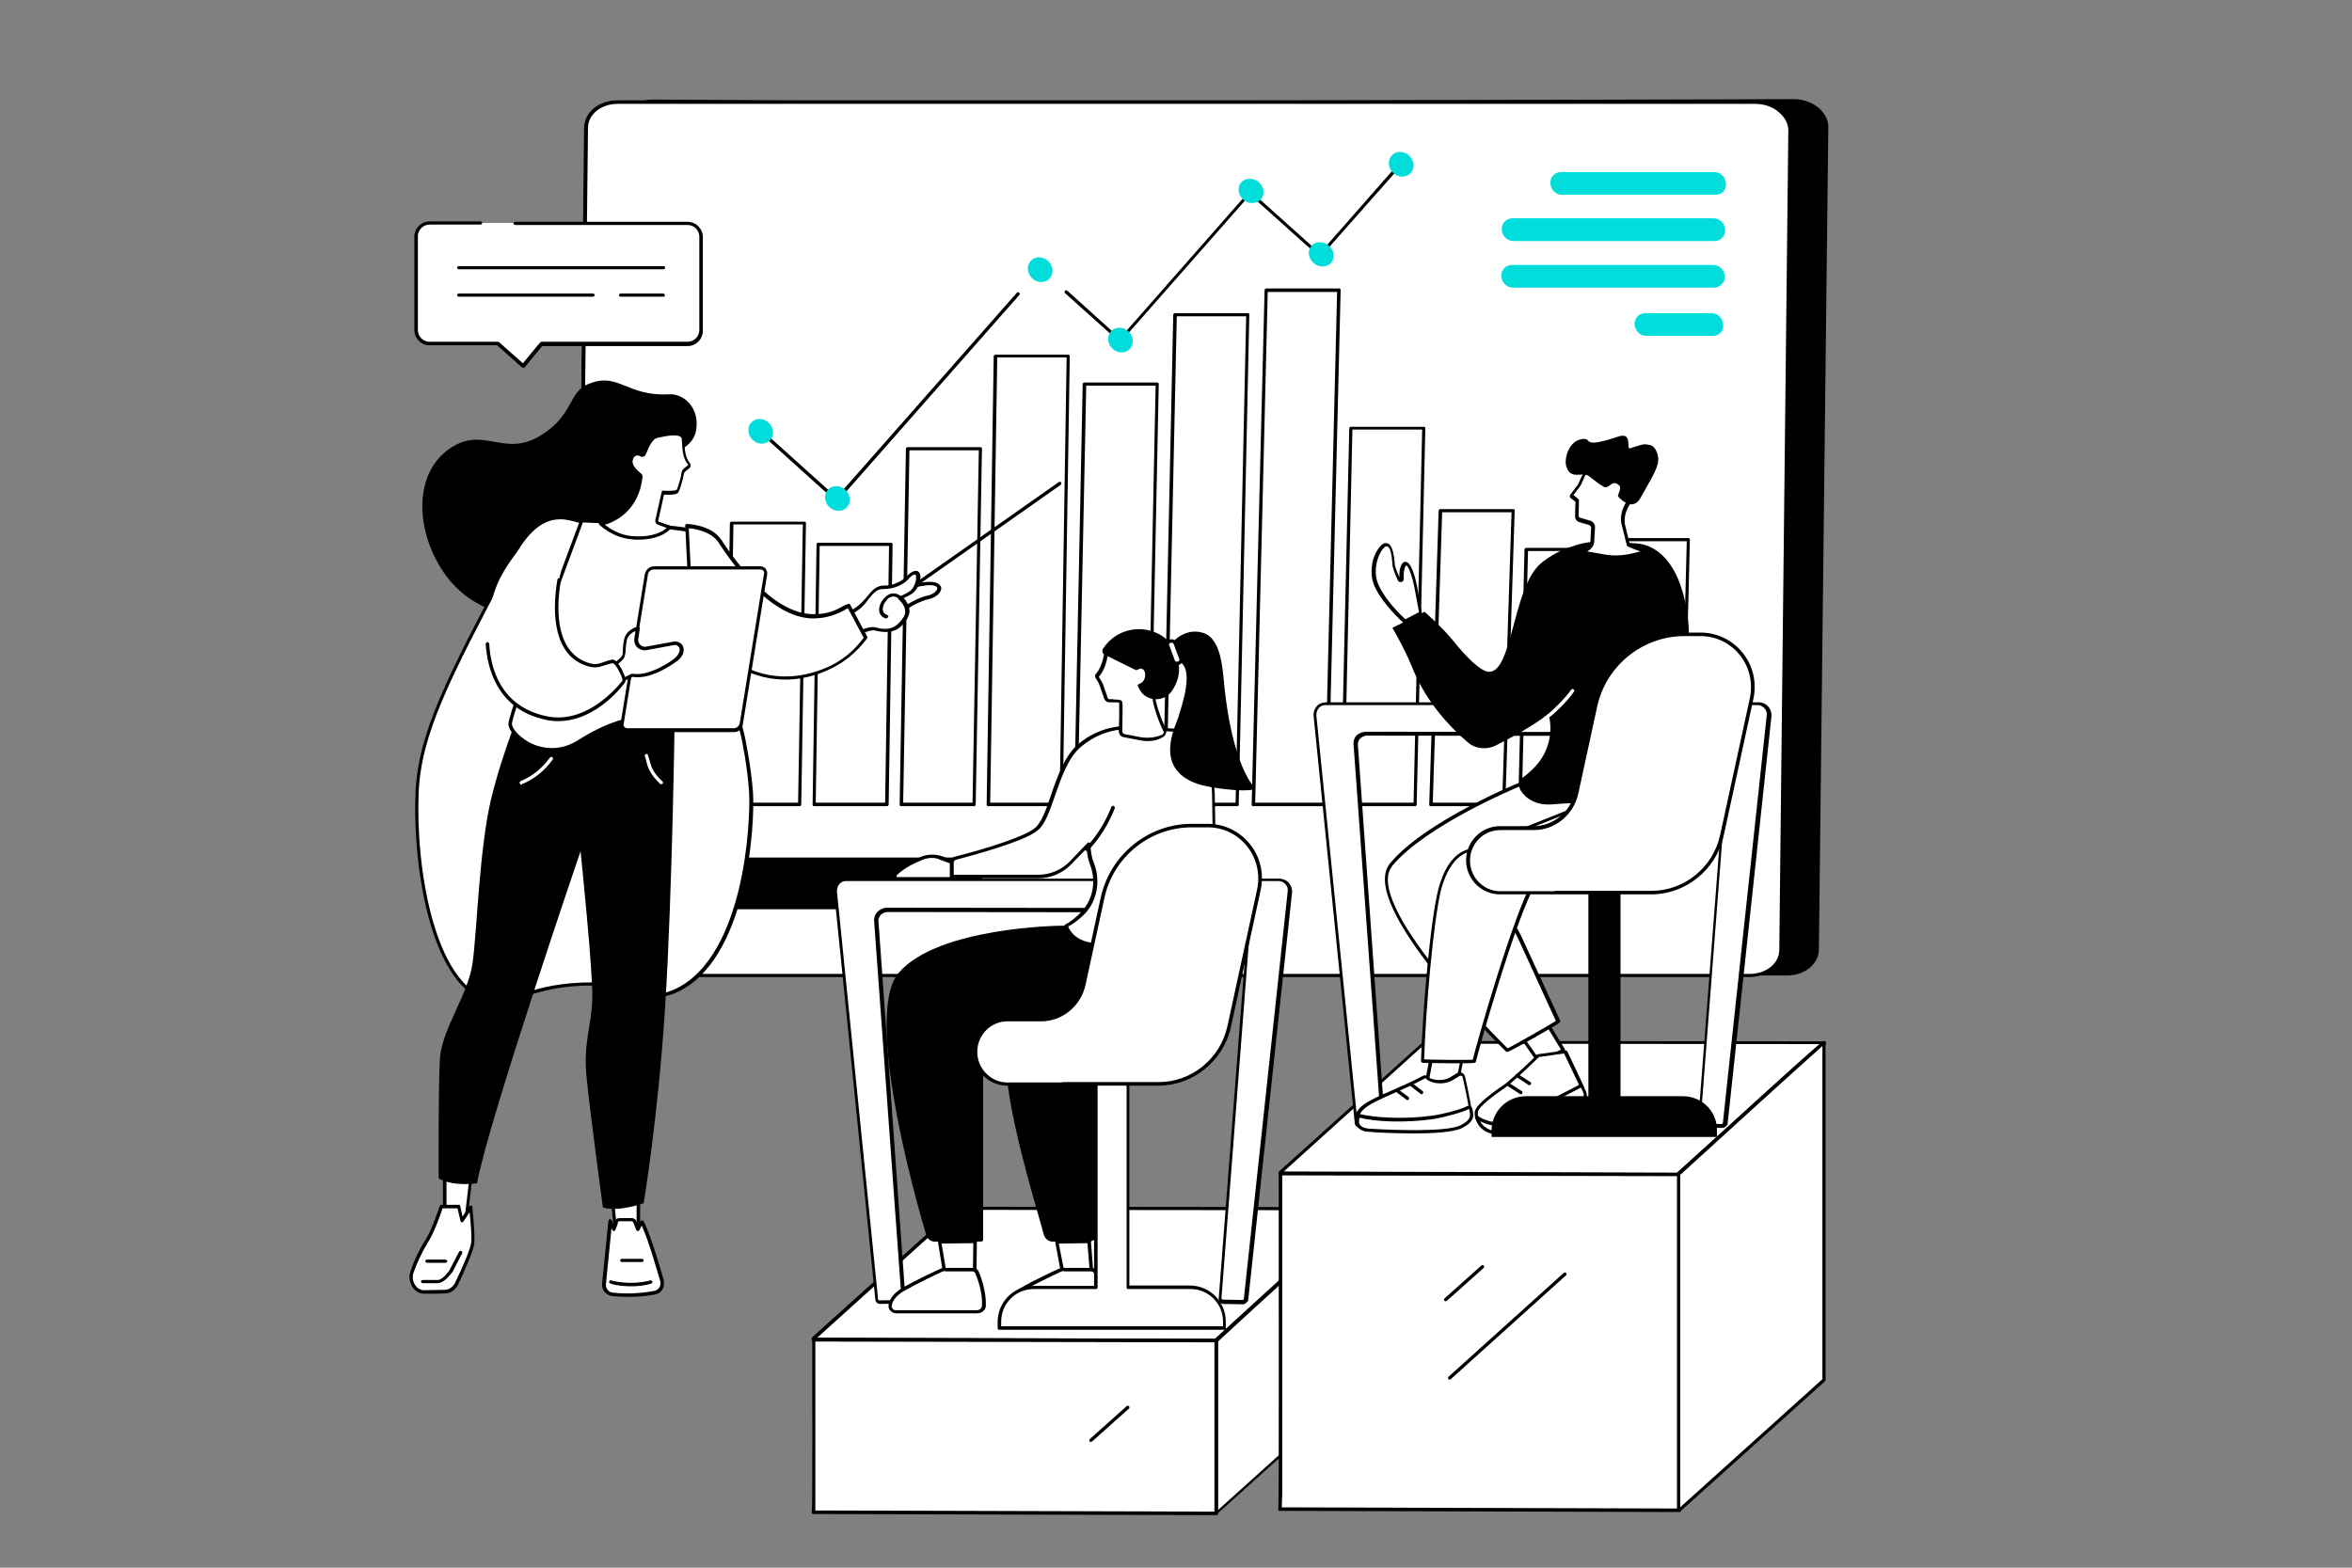 <?xml version="1.0" encoding="utf-8"?>
<!-- Generator: Adobe Illustrator 26.0.3, SVG Export Plug-In . SVG Version: 6.00 Build 0)  -->
<svg version="1.1" id="Layer_1" xmlns="http://www.w3.org/2000/svg" xmlns:xlink="http://www.w3.org/1999/xlink" x="0px" y="0px"
	 viewBox="0 0 600 400" style="enable-background:new 0 0 600 400;" xml:space="preserve">
<rect x="0" y="0" width="600" height="400" fill="#808080" stroke="none"/>
<style type="text/css">
	.st0{fill:#FFFFFF;}
	.st1{fill:#00DDDA;}
</style>
<g id="Internal_education_1_">
	<g>
		<g>
			<path d="M235.4,25.9l222.2-0.6c5,0,9.1,3.5,8.8,7.6l-2.4,209.6c-0.2,3.6-3.7,6.4-8.1,6.4l-9.7,0l-2.1-1.1l-279.1,1
				c-5,0-9.1-3.9-8.9-8l2.4-208.6c0.2-3.6,3.6-6.8,7.9-6.8L235.4,25.9z"/>
			<g>
				<path class="st0" d="M226.1,26.1h221.6c5,0,9,3.5,8.8,7.6l-2.3,208.8c-0.2,3.6-3.7,6.4-8.1,6.4H156c-5,0-9-3.5-8.8-7.6
					l2.3-208.8c0.2-3.6,3.7-6.4,8.1-6.4H226.1z"/>
				<path d="M446.2,249.3H156c-2.8,0-5.5-1.1-7.2-3c-1.4-1.5-2.1-3.3-2-5.1L149,32.4c0.2-3.9,3.9-6.8,8.5-6.8h290.2
					c2.8,0,5.5,1.1,7.2,3c1.4,1.5,2.1,3.3,2,5.1l-2.3,208.8C454.5,246.4,450.8,249.3,446.2,249.3z M157.6,26.5c-4.2,0-7.5,2.6-7.6,6
					l-2.3,208.8c-0.1,1.6,0.5,3.2,1.8,4.5c1.6,1.7,4,2.7,6.6,2.7h290.2c4.2,0,7.5-2.6,7.6-6l2.3-208.8c0.1-1.6-0.5-3.2-1.8-4.5
					c-1.6-1.7-4-2.7-6.6-2.7H157.6z"/>
			</g>
			<g>
				<path d="M148.2,162.6C148.2,162.6,148.2,162.6,148.2,162.6c-0.2,0-0.4-0.2-0.4-0.4l0.6-70.8c0-0.2,0.2-0.4,0.4-0.4c0,0,0,0,0,0
					c0.2,0,0.4,0.2,0.4,0.4l-0.6,70.8C148.6,162.4,148.4,162.6,148.2,162.6z"/>
			</g>
		</g>
		<g>
			<path class="st1" d="M437.6,49.7h-39.1c-1.7,0-3-1.4-3-3.1c0-1.5,1.2-2.7,2.7-2.7h39.1c1.7,0,3,1.4,3,3.1
				C440.4,48.5,439.2,49.7,437.6,49.7z"/>
			<path class="st1" d="M436.9,85.7h-16.9c-1.7,0-3-1.4-3-3.1c0-1.5,1.2-2.7,2.7-2.7h16.9c1.7,0,3,1.4,3,3.1
				C439.7,84.5,438.5,85.7,436.9,85.7z"/>
			<path class="st1" d="M437.4,61.5h-51.3c-1.7,0-3-1.4-3-3.1c0-1.5,1.2-2.7,2.7-2.7h51.3c1.7,0,3,1.4,3,3.1
				C440.1,60.3,438.9,61.5,437.4,61.5z"/>
			<path class="st1" d="M437.2,73.4H386c-1.7,0-3-1.4-3-3.1c0-1.5,1.2-2.7,2.7-2.7h51.3c1.7,0,3,1.4,3,3.1
				C440,72.1,438.8,73.4,437.2,73.4z"/>
		</g>
		<g>
			<g>
				<polygon class="st0" points="181.8,205.3 182.4,153.3 163.8,153.3 163.2,205.3 				"/>
				<path d="M204,205.7h-18.6c-0.1,0-0.2,0-0.3-0.1c-0.1-0.1-0.1-0.2-0.1-0.3l1.2-71.8c0-0.2,0.2-0.4,0.4-0.4h18.6
					c0.1,0,0.2,0,0.3,0.1c0.1,0.1,0.1,0.2,0.1,0.3l-1.2,71.8C204.4,205.5,204.2,205.7,204,205.7z M185.9,204.8h17.7l1.2-71h-17.7
					L185.9,204.8z"/>
				<path d="M226.3,205.7h-18.6c-0.1,0-0.2,0-0.3-0.1c-0.1-0.1-0.1-0.2-0.1-0.3l1-66.4c0-0.2,0.2-0.4,0.4-0.4h18.6
					c0.1,0,0.2,0,0.3,0.1c0.1,0.1,0.1,0.2,0.1,0.3l-1,66.4C226.7,205.5,226.5,205.7,226.3,205.7z M208.1,204.8h17.7l1-65.5h-17.7
					L208.1,204.8z"/>
				<path d="M248.5,205.7h-18.6c-0.1,0-0.2,0-0.3-0.1c-0.1-0.1-0.1-0.2-0.1-0.3l1.6-90.8c0-0.2,0.2-0.4,0.4-0.4h18.6
					c0.1,0,0.2,0,0.3,0.1c0.1,0.1,0.1,0.2,0.1,0.3l-1.6,90.8C248.9,205.5,248.7,205.7,248.5,205.7z M230.4,204.8h17.7l1.6-89.9H232
					L230.4,204.8z"/>
				<path d="M270.7,205.7h-18.6c-0.1,0-0.2,0-0.3-0.1c-0.1-0.1-0.1-0.2-0.1-0.3l1.8-114.4c0-0.2,0.2-0.4,0.4-0.4h18.6
					c0.1,0,0.2,0,0.3,0.1c0.1,0.1,0.1,0.2,0.1,0.3l-1.8,114.4C271.2,205.5,271,205.7,270.7,205.7z M252.6,204.8h17.7l1.8-113.6
					h-17.7L252.6,204.8z"/>
				<path d="M293,205.7h-18.6c-0.1,0-0.2,0-0.3-0.1c-0.1-0.1-0.1-0.2-0.1-0.3L276.2,98c0-0.2,0.2-0.4,0.4-0.4h18.6
					c0.1,0,0.2,0,0.3,0.1s0.1,0.2,0.1,0.3l-2.2,107.3C293.4,205.5,293.2,205.7,293,205.7z M274.9,204.8h17.7l2.2-106.4h-17.7
					L274.9,204.8z"/>
				<path d="M315.6,205.7h-18.6c-0.1,0-0.2,0-0.3-0.1c-0.1-0.1-0.1-0.2-0.1-0.3l2.7-125c0-0.2,0.2-0.4,0.4-0.4h18.6
					c0.1,0,0.2,0,0.3,0.1c0.1,0.1,0.1,0.2,0.1,0.3l-2.7,125C316.1,205.5,315.9,205.7,315.6,205.7z M297.5,204.8h17.7l2.7-124.1
					h-17.7L297.5,204.8z"/>
				<path d="M338.3,205.7h-18.6c-0.1,0-0.2,0-0.3-0.1c-0.1-0.1-0.1-0.2-0.1-0.3L322.6,74c0-0.2,0.2-0.4,0.4-0.4h18.6
					c0.1,0,0.2,0,0.3,0.1c0.1,0.1,0.1,0.2,0.1,0.3l-3.2,131.2C338.7,205.5,338.5,205.7,338.3,205.7z M320.2,204.8h17.7l3.2-130.3
					h-17.7L320.2,204.8z"/>
				<path d="M361,205.7h-18.6c-0.1,0-0.2,0-0.3-0.1c-0.1-0.1-0.1-0.2-0.1-0.3l2.2-96c0-0.2,0.2-0.4,0.4-0.4h18.6
					c0.1,0,0.2,0,0.3,0.1c0.1,0.1,0.1,0.2,0.1,0.3l-2.2,96C361.4,205.5,361.2,205.7,361,205.7z M342.9,204.8h17.7l2.2-95.2H345
					L342.9,204.8z"/>
				<path d="M383.6,205.7h-18.6c-0.1,0-0.2,0-0.3-0.1c-0.1-0.1-0.1-0.2-0.1-0.3l2.4-75c0-0.2,0.2-0.4,0.4-0.4h18.6
					c0.1,0,0.2,0,0.3,0.1c0.1,0.1,0.1,0.2,0.1,0.3l-2.4,75C384.1,205.5,383.9,205.7,383.6,205.7z M365.5,204.8h17.7l2.4-74.1h-17.7
					L365.5,204.8z"/>
				<path d="M406.3,205.7h-18.6c-0.1,0-0.2,0-0.3-0.1c-0.1-0.1-0.1-0.2-0.1-0.3l1.6-65.1c0-0.2,0.2-0.4,0.4-0.4h18.6
					c0.1,0,0.2,0,0.3,0.1c0.1,0.1,0.1,0.2,0.1,0.3l-1.6,65.1C406.7,205.5,406.5,205.7,406.3,205.7z M388.2,204.8h17.7l1.6-64.2
					h-17.7L388.2,204.8z"/>
				<path d="M429,205.7h-18.6c-0.1,0-0.2,0-0.3-0.1c-0.1-0.1-0.1-0.2-0.1-0.3l1.7-67.6c0-0.2,0.2-0.4,0.4-0.4h18.6
					c0.1,0,0.2,0,0.3,0.1c0.1,0.1,0.1,0.2,0.1,0.3l-1.7,67.6C429.4,205.5,429.2,205.7,429,205.7z M410.9,204.8h17.7l1.7-66.7h-17.7
					L410.9,204.8z"/>
			</g>
			<g>
				<path d="M285.7,87.2c-0.1,0-0.2,0-0.3-0.1l-13.7-12.3c-0.2-0.2-0.2-0.4,0-0.6c0.2-0.2,0.4-0.2,0.6,0l13.4,12.1l32.9-37.4
					c0.1-0.1,0.2-0.1,0.3-0.1c0.1,0,0.2,0,0.3,0.1l17.5,15.7l21-23.9c0.2-0.2,0.4-0.2,0.6,0c0.2,0.2,0.2,0.4,0,0.6L337,65.4
					c-0.1,0.1-0.2,0.1-0.3,0.1c-0.1,0-0.2,0-0.3-0.1l-17.5-15.7L286,87.1C285.9,87.2,285.8,87.2,285.7,87.2
					C285.7,87.2,285.7,87.2,285.7,87.2z"/>
				<path d="M213.4,127.9c-0.1,0-0.2,0-0.3-0.1l-19.3-17.4c-0.2-0.2-0.2-0.4,0-0.6c0.2-0.2,0.4-0.2,0.6,0l19,17.1l46-52.2
					c0.2-0.2,0.4-0.2,0.6,0c0.2,0.2,0.2,0.4,0,0.6l-46.3,52.6C213.6,127.8,213.5,127.9,213.4,127.9
					C213.4,127.9,213.4,127.9,213.4,127.9z"/>
				
					<ellipse transform="matrix(0.702 -0.712 0.712 0.702 -20.514 171.034)" class="st1" cx="194.1" cy="110" rx="3" ry="3.3"/>
				
					<ellipse transform="matrix(0.702 -0.712 0.712 0.702 23.482 229.399)" class="st1" cx="285.8" cy="86.7" rx="3" ry="3.3"/>
				<path class="st1" d="M316,48.7c-0.2-1.7,1-3.1,2.8-3.1s3.3,1.4,3.5,3.1s-1,3.1-2.8,3.1C317.8,51.9,316.2,50.5,316,48.7z"/>
				<path class="st1" d="M333.9,64.9c-0.2-1.7,1-3.1,2.8-3.1c1.7,0,3.3,1.4,3.5,3.1c0.2,1.7-1,3.1-2.8,3.1
					C335.7,68,334.1,66.6,333.9,64.9z"/>
				
					<ellipse transform="matrix(0.702 -0.712 0.712 0.702 76.793 267.039)" class="st1" cx="357.4" cy="41.8" rx="3" ry="3.3"/>
				
					<ellipse transform="matrix(0.702 -0.712 0.712 0.702 -26.818 190.051)" class="st1" cx="213.6" cy="127.1" rx="3" ry="3.3"/>
				<ellipse transform="matrix(0.702 -0.712 0.712 0.702 30.2 209.479)" class="st1" cx="265.3" cy="68.7" rx="3" ry="3.3"/>
			</g>
		</g>
		<path d="M247.6,232H165c-1.9,0-3.6-1.4-3.5-3l0.1-7.8c0-1.4,1.3-2.4,2.9-2.4h82.6c1.9,0,3.6,1.4,3.5,3l-0.1,7.8
			C250.5,231,249.3,232,247.6,232z"/>
	</g>
	<g>
		<path d="M170.7,100.6c3.8-0.2,7.8,3.5,6.9,9.1c-0.7,4.6-5.7,5.5-8.1,7.8c-7.9,7.3-10.5,31.3-22,37.6c-9.2,5-25.4,3.1-33.7-8.2
			c-7.9-10.8-8.6-26,1-32.5c8.6-5.8,13.6,2.3,22.8-3.1c9-5.3,7.2-11.4,12.7-13.4C157.8,94.9,159.9,101.2,170.7,100.6z"/>
		<g>
			<path class="st0" d="M184.5,160.3c4,24.7,4.5,25.1,5.1,27.7c0,0,1.6,7.3,2,14.3c0.4,6.1-0.8,42.6-19.6,50.7
				c-6.8,2.9-8.8-2.4-23.3-1.9c-14.9,0.6-17.9,5.9-24.4,4c-14.1-4-18.6-34.2-17.9-52.8c0.6-15.2,8.2-29.5,23.3-58.2
				c2.3-4.4,6-11,11.9-11.9c2.7-0.4,3.8,0,14.7,3c11.9,3.3,14.9-0.2,20,3C181.6,141.6,182.5,147.9,184.5,160.3z"/>
			<path d="M127,255.9c-0.9,0-1.8-0.1-2.8-0.4c-8.1-2.3-12.5-12.8-14.8-21.2c-2.6-9.5-3.8-21.4-3.4-32c0.6-15.3,8.2-29.7,23.3-58.4
				c2.1-3.9,5.9-11.2,12.2-12.1c2.6-0.4,3.6-0.1,12.1,2.3l2.8,0.8c6,1.6,9.6,1.6,12.5,1.5c2.9-0.1,5-0.1,7.6,1.6
				c5.3,3.4,6.3,9.4,8.3,21.5l0.1,0.8c3.4,20.6,4.2,24.2,4.8,26.4c0.1,0.4,0.2,0.8,0.3,1.2c0,0.1,1.6,7.4,2.1,14.4
				c0.5,8.2-1.4,43.2-19.9,51.1c-3.6,1.5-5.9,0.9-9.1-0.1c-3.2-0.9-7.2-2-14.3-1.8c-7.6,0.3-11.9,1.8-15.5,3
				C130.9,255.3,129,255.9,127,255.9z M143.1,132.5c-0.5,0-0.9,0-1.5,0.1c-5.9,0.8-9.6,7.9-11.6,11.7c-15.1,28.6-22.6,42.9-23.2,58
				c-0.8,19.4,4.1,48.5,17.6,52.4c3,0.9,5.2,0.1,8.5-1c3.4-1.2,8-2.7,15.7-3c7.3-0.3,11.5,0.9,14.6,1.8c3.2,0.9,5.3,1.5,8.5,0.1
				c9.8-4.2,14.5-16.3,16.8-25.8c2.5-10.4,2.8-21,2.6-24.5c-0.4-6.9-2-14.2-2-14.2c-0.1-0.4-0.2-0.8-0.3-1.2
				c-0.5-2.2-1.4-5.9-4.8-26.5l-0.1-0.8c-1.9-11.8-2.9-17.8-7.9-20.9c-2.4-1.5-4.3-1.5-7.1-1.4c-3,0.1-6.7,0.1-12.8-1.5l-2.8-0.8
				C146.9,133.1,144.8,132.5,143.1,132.5z"/>
		</g>
		<g>
			<g>
				<polygon class="st0" points="162.9,303.4 162.9,315.4 157.1,315 156,303.4 				"/>
				<path d="M162.9,315.8C162.8,315.8,162.8,315.8,162.9,315.8l-5.8-0.4c-0.2,0-0.4-0.2-0.4-0.4l-1.1-11.6c0-0.1,0-0.2,0.1-0.3
					c0.1-0.1,0.2-0.1,0.3-0.1h6.9c0.2,0,0.4,0.2,0.4,0.4v12c0,0.1,0,0.2-0.1,0.3C163.1,315.8,163,315.8,162.9,315.8z M157.5,314.6
					l4.9,0.3v-11.1h-6L157.5,314.6z"/>
			</g>
			<g>
				<path class="st0" d="M156.2,330.3c2.3,0.3,6.2,0.4,10.6-0.4c1.5-0.3,2.4-1.7,2-3.1c-1.1-4-3.3-11.4-5.1-15l-1.1,1.9l-0.8-2
					c-0.1-0.2-0.4-0.4-0.7-0.4l-3.1,0c-0.9,0-1,0.5-1.1,0.9l-0.6,1.6l-0.8-2.2l-1.6,16C153.9,328.9,154.9,330.1,156.2,330.3z"/>
				<path d="M160.2,330.9c-1.6,0-3-0.1-4-0.2c-1.6-0.2-2.8-1.6-2.6-3.2l1.6-16c0-0.2,0.2-0.4,0.4-0.4c0.2,0,0.4,0.1,0.5,0.3l0.4,1.1
					l0.2-0.6c0.1-0.4,0.3-1.1,1.5-1.1c0,0,0,0,0,0l3,0c0.5,0,0.8,0.3,1.1,0.6c0,0,0,0,0,0.1l0.5,1.2l0.6-1.1
					c0.1-0.1,0.2-0.2,0.4-0.2c0.2,0,0.3,0.1,0.4,0.2c1.9,3.8,4.2,11.8,5.1,15c0.2,0.8,0.1,1.7-0.3,2.4c-0.4,0.7-1.2,1.2-2,1.3
					C164.5,330.8,162.2,330.9,160.2,330.9z M156.3,329.8c2.4,0.3,6.1,0.4,10.5-0.4c0.6-0.1,1.1-0.4,1.4-0.9c0.3-0.5,0.4-1.1,0.2-1.7
					c-0.9-3-2.9-10.2-4.7-14.1l-0.6,1.2c-0.1,0.1-0.2,0.2-0.4,0.2c-0.2,0-0.3-0.1-0.4-0.3l-0.8-2c-0.1-0.1-0.2-0.2-0.3-0.2l-3,0
					c-0.5,0-0.6,0.1-0.6,0.5l0,0.1l-0.6,1.6c-0.1,0.2-0.2,0.3-0.4,0.3c0,0,0,0,0,0c-0.2,0-0.3-0.1-0.4-0.3l-0.2-0.5l-1.4,14.1
					C154.4,328.7,155.2,329.7,156.3,329.8z"/>
			</g>
			<path d="M160.9,328.2c-3,0-5.1-0.6-5.2-0.7c-0.2-0.1-0.4-0.3-0.3-0.5c0.1-0.2,0.3-0.4,0.5-0.3c0,0,4.6,1.4,10,0
				c0.2-0.1,0.5,0.1,0.5,0.3c0.1,0.2-0.1,0.5-0.3,0.5C164.3,328.1,162.5,328.2,160.9,328.2z"/>
			<path d="M163.8,322h-5.2c-0.2,0-0.4-0.2-0.4-0.4s0.2-0.4,0.4-0.4h5.2c0.2,0,0.4,0.2,0.4,0.4S164,322,163.8,322z"/>
			<g>
				<polygon class="st0" points="120.5,297.1 118.8,311.5 113.4,311.3 113.4,297.1 				"/>
				<path d="M118.8,311.9C118.8,311.9,118.8,311.9,118.8,311.9l-5.4-0.2c-0.2,0-0.4-0.2-0.4-0.4v-14.2c0-0.2,0.2-0.4,0.4-0.4h7.1
					c0.1,0,0.2,0.1,0.3,0.1c0.1,0.1,0.1,0.2,0.1,0.3l-1.7,14.4C119.2,311.8,119.1,311.9,118.8,311.9z M113.9,310.9l4.6,0.2l1.6-13.5
					h-6.2V310.9z"/>
			</g>
			<g>
				<path class="st0" d="M120.1,308.1c0,0,0.7,6.4,0.5,9c-0.2,1.8-2.7,7.4-4.1,10.4c-0.6,1.2-1.7,2-2.9,2.1
					c-1.5,0.1-3.6,0.1-5.3,0.1c-2.3,0-3.9-2.7-3.1-5.1c0.8-2.3,2-5.1,3.9-8.2c1.4-2.3,3.6-8.5,3.6-8.5h4.4l0.9,3.6L120.1,308.1z"/>
				<path d="M108.2,330.1c-1.1,0-2.2-0.6-2.9-1.6c-0.8-1.2-1.1-2.7-0.6-4.1c1-2.9,2.3-5.7,4-8.3c1.4-2.2,3.5-8.4,3.5-8.4
					c0.1-0.2,0.2-0.3,0.4-0.3h4.4c0.2,0,0.4,0.1,0.4,0.3l0.6,2.7l1.7-2.6c0.1-0.2,0.3-0.2,0.5-0.2c0.2,0,0.3,0.2,0.3,0.4
					c0,0.3,0.7,6.5,0.5,9.1c-0.1,1.8-2.3,6.7-4.1,10.6c-0.7,1.4-1.9,2.3-3.3,2.3C112.1,330.1,110,330.1,108.2,330.1
					C108.2,330.1,108.2,330.1,108.2,330.1z M112.9,308.3c-0.4,1.3-2.2,6.3-3.5,8.3c-1.6,2.6-2.9,5.3-3.9,8.1
					c-0.4,1.1-0.2,2.4,0.5,3.3c0.5,0.8,1.4,1.2,2.2,1.2c0,0,0,0,0,0c1.7,0,3.8-0.1,5.3-0.1c1.1,0,2.1-0.8,2.6-1.8
					c2.5-5.2,4-9,4.1-10.3c0.2-1.8-0.2-5.7-0.4-7.7l-1.6,2.4c-0.1,0.1-0.3,0.2-0.4,0.2c-0.2,0-0.3-0.2-0.3-0.3l-0.8-3.3H112.9z"/>
			</g>
			<path d="M111.6,327.4C111.6,327.4,111.6,327.4,111.6,327.4l-3.8,0c-0.2,0-0.4-0.2-0.4-0.4c0-0.2,0.2-0.4,0.4-0.4c0,0,0,0,0,0
				l3.8,0c0,0,0,0,0,0c1.2,0,2.6-1.8,3-2.4l2.5-4.8c0.1-0.2,0.4-0.3,0.6-0.2c0.2,0.1,0.3,0.4,0.2,0.6l-2.5,4.8
				C115.2,324.7,113.5,327.4,111.6,327.4z"/>
			<path d="M113.7,322.2h-4.8c-0.2,0-0.4-0.2-0.4-0.4c0-0.2,0.2-0.4,0.4-0.4h4.8c0.2,0,0.4,0.2,0.4,0.4
				C114.1,322,113.9,322.2,113.7,322.2z"/>
			<path d="M172.1,183.9c0,0-0.6,44-2.4,72.6c-1.8,28.6-5.5,50.5-5.5,50.5s-6.3,2.3-10.4,1.1c0,0-3.4-25.1-4.2-33.6
				c-0.8-8.5,1.3-12.7,1.5-19.7c0.2-6.9-3-37.6-3-37.6s-23.7,69.4-26.4,84.7c0,0-5.7,1-9.8-1.2c0,0-0.1-27.3,0.4-31.5
				c1.1-7.8,7.2-15.5,8.3-23.8c1.1-8.3,1.7-29.1,4.7-41.6c3-12.5,8.9-26.5,8.9-26.5L172.1,183.9z"/>
			<path class="st0" d="M133,200.2c-0.2,0-0.3-0.1-0.4-0.3c-0.1-0.2,0-0.5,0.2-0.6c3-1.2,5.5-3.3,7.5-6c0.1-0.2,0.4-0.2,0.6-0.1
				c0.2,0.1,0.2,0.4,0.1,0.6c-2.1,2.9-4.7,5-7.9,6.3C133.1,200.2,133.1,200.2,133,200.2z"/>
			<path class="st0" d="M168.7,200.1c-0.1,0-0.2,0-0.3-0.1c-2.7-2.6-3.2-4.2-3.7-6.5l-0.2-0.6c-0.1-0.2,0.1-0.5,0.3-0.5
				c0.2-0.1,0.5,0.1,0.5,0.3l0.2,0.6c0.6,2.2,0.9,3.7,3.5,6.1c0.2,0.2,0.2,0.4,0,0.6C168.9,200,168.8,200.1,168.7,200.1z"/>
		</g>
		<g>
			<g>
				<path class="st0" d="M236.6,152.3c-1.6,0.3-4.8,2-5.2,2.4c-3.2,3.3-5-1.8-5-1.8s5.7-3.5,8.9-4
					C241.6,148,240.1,151.7,236.6,152.3z"/>
				<path d="M229.4,156.3c-0.2,0-0.3,0-0.5,0c-1.9-0.4-2.9-3.1-2.9-3.2c-0.1-0.2,0-0.4,0.2-0.5c0.2-0.1,5.8-3.5,9.1-4
					c4-0.6,4.6,0.7,4.8,1.3c0.2,1.2-1.3,2.6-3.3,3c-1.6,0.3-4.6,1.9-4.9,2.2C231,155.8,230.2,156.3,229.4,156.3z M227,153.1
					c0.4,0.8,1.1,2.1,2.1,2.3c0.6,0.1,1.3-0.2,2-0.9c0.5-0.5,3.7-2.2,5.4-2.5c1.7-0.3,2.7-1.4,2.6-2c-0.1-0.4-0.9-1-3.8-0.5
					C232.8,149.8,228.2,152.3,227,153.1z"/>
			</g>
			<g>
				<path d="M226,155c-0.1,0-0.3-0.1-0.4-0.2c-0.1-0.2-0.1-0.5,0.1-0.6l44.4-31.2c0.2-0.1,0.5-0.1,0.6,0.1c0.1,0.2,0.1,0.5-0.1,0.6
					l-44.4,31.2C226.1,155,226,155,226,155z"/>
				<g>
					<g>
						<path class="st0" d="M231.4,147.6c-0.9,1-2.7,1.8-4,2.1c-0.6,0.1-1.2,0.2-1.8,0.2c-4.6-0.2-3.5,6.4-13.4,7.9
							c-0.3,0.1-0.8,6-0.8,7.6c4.1-1.7,9.4-5.5,11.9-4.8c4.7,1.3,6.2-1.1,7.2-2.2c2.6-2.9-0.9-5.8-0.9-5.8s0.6-0.1,2.4-1.1
							C234.9,149.9,235.5,143.3,231.4,147.6z"/>
						<path d="M211.4,165.8c-0.1,0-0.2,0-0.2-0.1c-0.1-0.1-0.2-0.2-0.2-0.4c0-0.8,0.1-2.7,0.3-4.4c0.3-3.5,0.6-3.6,0.9-3.6
							c5.5-0.9,7.5-3.3,9.1-5.2c1.2-1.5,2.3-2.8,4.5-2.7c0.5,0,1,0,1.6-0.2c1.3-0.3,2.9-1.1,3.7-2c1.2-1.2,2.1-1.7,2.9-1.5
							c0.3,0.1,0.7,0.4,0.8,1.3c0.1,1.4-0.8,3.8-2.5,4.7c-0.8,0.5-1.4,0.7-1.8,0.9c0.6,0.6,1.4,1.7,1.5,3c0.1,1-0.3,2-1,2.9
							c-0.1,0.1-0.2,0.2-0.2,0.3c-1,1.2-2.8,3.3-7.4,2.1c-1.6-0.4-4.6,1.2-7.5,2.7c-1.4,0.7-2.8,1.5-4.1,2.1
							C211.5,165.8,211.5,165.8,211.4,165.8z M212.5,158.2c-0.2,0.8-0.6,4.6-0.7,6.5c1.1-0.5,2.3-1.1,3.4-1.8
							c3.2-1.7,6.3-3.3,8.2-2.8c4,1.1,5.5-0.6,6.5-1.8c0.1-0.1,0.2-0.2,0.2-0.3c0.6-0.7,0.9-1.4,0.8-2.2c-0.1-1.6-1.7-2.9-1.7-2.9
							c-0.1-0.1-0.2-0.3-0.1-0.4c0-0.2,0.2-0.3,0.3-0.3c0,0,0.6-0.1,2.3-1.1c1.4-0.7,2.1-2.8,2-3.9c0-0.3-0.1-0.5-0.2-0.6
							c-0.1,0-0.6-0.2-1.9,1.3c-0.9,1-2.7,1.9-4.2,2.2c-0.7,0.1-1.3,0.2-1.9,0.2c-1.8-0.1-2.6,1-3.8,2.4
							C220.4,154.6,218.2,157.2,212.5,158.2z"/>
					</g>
					<path d="M226.1,157.8c0,0-0.1,0-0.1,0c-1-0.3-1.4-0.9-1.6-1.4c-0.4-1.2,0.2-2.7,1-3.6c0.8-0.9,1.6-1.4,2.5-1.4
						c1.7,0,2.9,1.6,3,1.7c0.1,0.2,0.1,0.5-0.1,0.6c-0.2,0.1-0.5,0.1-0.6-0.1c0,0-1.1-1.4-2.3-1.4c-0.6,0-1.3,0.3-1.8,1
						c-0.7,0.9-1.1,2-0.8,2.8c0.1,0.4,0.5,0.7,1,0.9c0.2,0.1,0.4,0.3,0.3,0.5C226.4,157.7,226.2,157.8,226.1,157.8z"/>
				</g>
			</g>
			<g>
				<path class="st0" d="M176.4,135.3c0,0-14.1-2-28-2.4c0,0-18.3,48.8-18.3,51.9c0,3.1,8.7,10,17.4,4.5c14.5-9.2,23.5-6.1,30.6-4.4
					C188.9,187.3,176.4,135.3,176.4,135.3z"/>
				<path d="M140.7,191.7c-2.9,0-5.2-1-6.4-1.7c-2.7-1.5-4.6-3.7-4.6-5.3c0-3.1,17.5-50,18.3-52c0.1-0.2,0.2-0.3,0.4-0.3
					c13.8,0.4,27.9,2.4,28.1,2.4c0.2,0,0.3,0.2,0.4,0.3c0.4,1.8,10.3,43.1,4.1,49.3c-0.8,0.8-1.7,1-2.8,0.8c-0.5-0.1-1-0.2-1.5-0.4
					c-6.9-1.7-15.5-3.8-28.8,4.7C145.3,191.2,142.8,191.7,140.7,191.7z M148.7,133.3c-5.2,13.8-18.1,49-18.1,51.4
					c0,1.1,1.6,3.1,4.2,4.6c1.9,1.1,7,3.1,12.6-0.4c13.6-8.7,22.4-6.6,29.5-4.8c0.5,0.1,1,0.2,1.5,0.4c0.8,0.2,1.5,0,2-0.5
					c5.6-5.6-3.4-44.4-4.3-48.2C174,135.4,161.2,133.7,148.7,133.3z"/>
			</g>
			<path class="st0" d="M220.9,162.5c-1.8,2.1-5,6.5-12.4,8.9c-14.9,4.8-24.1-5-24.1-5l1.3,29.4c0,0-7.2,4.3-7.2,3.9
				c0-0.4-3.2-65.7-3.2-65.7s5.8,0.1,8.4,3.8c2.6,3.7,12.4,19,23.7,19.2c5.1,0.1,7.6-2,9.3-2.6L220.9,162.5z"/>
			<path d="M177.4,179.7c-0.2,0-0.4-0.2-0.4-0.4c-0.9-19.3-2.2-45.2-2.2-45.2c0-0.1,0-0.2,0.1-0.3c0.1-0.1,0.2-0.1,0.3-0.1
				c0.2,0,6.1,0.1,8.8,4c0.2,0.2,0.3,0.5,0.5,0.8c3.1,4.5,12.4,18,22.8,18.2c3.8,0.1,6.1-1.1,7.7-2c0.5-0.3,1-0.5,1.4-0.6
				c0.2-0.1,0.4,0,0.5,0.2l4.3,8.1c0.1,0.2,0.1,0.3,0,0.5l-0.3,0.4c-1.8,2.2-5.2,6.3-12.3,8.7c-3,1-5.7,1.4-8.2,1.4
				c-8.1,0-13.6-4-15.6-5.7l0.4,9.8c0,0.2-0.2,0.4-0.4,0.5c-0.2,0-0.4-0.2-0.5-0.4l-0.5-10.9c0-0.2,0.1-0.4,0.3-0.4
				c0.2-0.1,0.4,0,0.5,0.1c0.1,0.1,9.2,9.6,23.7,4.9c6.9-2.2,10.2-6.2,11.9-8.4l0.1-0.2l-4-7.5c-0.3,0.1-0.6,0.3-0.9,0.5
				c-1.6,0.8-4.1,2.1-8.1,2.1c-10.8-0.2-20.4-14-23.5-18.6c-0.2-0.3-0.4-0.6-0.5-0.8c-2-2.9-6.2-3.5-7.6-3.6
				c0.2,3.6,1.3,27,2.2,44.7C177.9,179.5,177.7,179.7,177.4,179.7C177.4,179.7,177.4,179.7,177.4,179.7z"/>
			<g>
				<g>
					<path class="st0" d="M194,144.9h-27.3c-0.9,0-1.7,0.7-1.8,1.6l-6.2,38.2c-0.1,0.9,0.4,1.6,1.3,1.6h27.3c0.9,0,1.7-0.7,1.8-1.6
						l6.2-38.2C195.5,145.6,194.9,144.9,194,144.9z"/>
					<path d="M187.3,186.8H160c-0.5,0-1-0.2-1.3-0.6c-0.3-0.4-0.5-1-0.4-1.5l6.2-38.2c0.2-1.1,1.2-2,2.3-2H194c0.5,0,1,0.2,1.3,0.6
						c0.3,0.4,0.5,1,0.4,1.5l-6.2,38.2C189.4,185.9,188.4,186.8,187.3,186.8z M166.7,145.3c-0.6,0-1.3,0.6-1.4,1.2l-6.2,38.2
						c-0.1,0.3,0,0.6,0.2,0.8c0.2,0.2,0.4,0.3,0.7,0.3h27.3c0.6,0,1.3-0.6,1.4-1.2l6.2-38.2c0.1-0.3,0-0.6-0.2-0.8
						c-0.2-0.2-0.4-0.3-0.7-0.3H166.7z"/>
				</g>
			</g>
			<g>
				<g>
					<path class="st0" d="M162.7,160.3l-0.5,2.9c0,1.3,1.2,2.3,2.4,2.1l7.1-1.3c1.1-0.2,2.1,0.7,2,1.8c0,0.6-0.3,1.4-1.1,2.1
						c-0.4,0.4-6.7,5.2-11.5,4.3c-0.2,0-4.8,2.5-4.9,2.4c-0.8-0.5-1.3-2.3-1.5-3.8c0-0.1,3.8-2.3,4.1-3.4c0.4-1.2,0.1-2.1,0.6-4.2
						C160.1,160.9,162.7,160.3,162.7,160.3z"/>
					<path d="M156.3,175.1c-0.1,0-0.2,0-0.2-0.1c-0.9-0.7-1.5-2.6-1.6-4.1c0-0.3,0.1-0.4,0.9-0.9c0.9-0.6,3-2,3.3-2.7
						c0.2-0.5,0.2-1,0.2-1.6c0-0.6,0.1-1.4,0.3-2.5c0.6-2.7,3.4-3.3,3.5-3.3c0.1,0,0.3,0,0.4,0.1c0.1,0.1,0.2,0.2,0.1,0.4l-0.4,2.9
						c0,0.5,0.2,0.9,0.6,1.3c0.4,0.3,0.9,0.5,1.4,0.4l7.1-1.3c0.7-0.1,1.3,0.1,1.8,0.5c0.5,0.4,0.8,1.1,0.7,1.7
						c0,0.9-0.5,1.7-1.2,2.4c-0.1,0.1-6.6,5.3-11.8,4.4c-0.3,0.1-1.2,0.6-2,1C157.1,174.8,156.5,175.1,156.3,175.1z M155.3,171.1
						c0.2,1.3,0.6,2.6,1.1,3.1c0.5-0.2,1.6-0.8,2.5-1.2c2.2-1.1,2.2-1.1,2.4-1.1c4.5,0.8,10.6-3.6,11.1-4.2c0.6-0.6,0.9-1.2,1-1.8
						c0-0.4-0.1-0.8-0.4-1c-0.3-0.3-0.7-0.4-1.1-0.3l-7.1,1.3c-0.7,0.1-1.5-0.1-2.1-0.6c-0.6-0.5-0.9-1.2-0.9-2c0,0,0,0,0-0.1
						l0.3-2.2c-0.7,0.3-1.9,1-2.2,2.4c-0.2,1-0.3,1.7-0.3,2.4c0,0.6-0.1,1.2-0.3,1.8c-0.3,0.9-1.9,2.1-3.6,3.1
						C155.6,170.9,155.4,171,155.3,171.1z"/>
				</g>
				<path class="st0" d="M156.3,168.8c-3.1,0.5-3.6,2.1-7.5,0.3c-8.8-3.9-7.1-17.3-5.6-24c0.3-1.4,0.7-2.7,1.1-4
					c0.8-2.3-8.6-4.5-10.3-2.7c-2,2.2-4.1,4.9-6,8.3c-5.5,10-7.2,32.4,11,36.4c9.6,2.1,17.3-5.7,20-9.1
					C159.8,173.3,157.2,168.7,156.3,168.8z"/>
				<path d="M142.4,184c-1.1,0-2.2-0.1-3.4-0.4c-12.3-2.7-14.7-13.3-15.1-19.3c0-0.2,0.2-0.4,0.4-0.5c0.2,0,0.4,0.2,0.5,0.4
					c0.3,5.8,2.6,15.9,14.4,18.5c9.4,2.1,16.8-5.6,19.6-9c0-0.1,0-0.8-0.7-2.1c-0.7-1.5-1.5-2.4-1.8-2.4c-0.9,0.2-1.6,0.4-2.2,0.6
					c-1.5,0.5-2.6,0.9-5.5-0.3c-8.1-3.6-7.5-15.1-6.4-21.6c0-0.2,0.3-0.4,0.5-0.4c0.2,0,0.4,0.3,0.4,0.5c-1.1,6.3-1.7,17.3,5.9,20.7
					c2.5,1.1,3.4,0.8,4.8,0.3c0.6-0.2,1.4-0.5,2.4-0.7c0.6-0.1,1.3,0.6,2.2,2.1c0.4,0.7,1.6,3,1,3.8
					C156.9,177.5,150.6,184,142.4,184z"/>
			</g>
		</g>
		<g>
			<g>
				<path class="st0" d="M163.5,116.1c0.3,0.2,0.6,0,0.7-0.2c0.6-1.4,1.5-4.1,3.3-4.5c2.4-0.5,6.2-1.3,6.6,0.6
					c0.3,1.7-0.1,4.5,1.7,6.6c0.2,0.2,0,0.5-0.2,0.7l-1.1,0.9c-0.2,0.2-0.4,0.8-0.5,1.1c-0.1,0.9-1,4-1.3,4.3
					c-0.6,0.5-3.6,0.3-3.6,0.3l-1.6,7.1c-0.1,0.3,0.1,0.6,0.4,0.7l2.9,1c0,0-2.3,3.2-9.5,2.7c-4.6-0.3-8-3.6-8-3.6s9-1.3,10.2-11.9
					c0-0.2-0.1-0.5-0.3-0.6c-0.7-0.5-2.6-2.1-2.3-3.7C161.3,115.8,162.5,115.5,163.5,116.1z"/>
				<path d="M162.7,137.7c-0.5,0-1,0-1.5-0.1c-4.7-0.3-8.1-3.5-8.3-3.7c-0.1-0.1-0.2-0.3-0.1-0.4c0.1-0.2,0.2-0.3,0.4-0.3
					c0.4-0.1,8.6-1.4,9.8-11.5c0-0.1,0-0.2-0.1-0.2c-1.1-0.8-2.8-2.4-2.5-4.2c0.2-1.2,0.8-1.7,1.3-1.9c0.6-0.3,1.3-0.2,1.9,0.2
					c0,0,0,0,0,0c0,0,0,0,0.1,0c0,0,0,0,0,0l0.2-0.4c0.6-1.6,1.6-3.9,3.5-4.4c3.4-0.8,5.3-0.8,6.4-0.1c0.4,0.3,0.6,0.6,0.7,1.1
					c0.1,0.4,0.1,0.9,0.1,1.5c0.1,1.5,0.2,3.4,1.4,4.9c0.1,0.2,0.2,0.4,0.2,0.6c0,0.3-0.2,0.5-0.4,0.7l-1.1,0.9
					c-0.1,0.1-0.3,0.5-0.3,0.8c-0.1,0.7-1,4.2-1.5,4.6c-0.6,0.5-2.6,0.5-3.5,0.4l-1.5,6.7c0,0.1,0,0.1,0,0.1c0,0,0,0.1,0.1,0.1
					l2.9,1c0.1,0,0.2,0.1,0.3,0.3c0,0.1,0,0.3-0.1,0.4C171.1,134.9,169,137.7,162.7,137.7z M154.3,133.9c1.2,0.9,3.8,2.7,7.1,2.9
					c5.2,0.4,7.8-1.3,8.7-2.1l-2.2-0.8c-0.2-0.1-0.5-0.2-0.6-0.5c-0.1-0.2-0.2-0.5-0.1-0.8l1.6-7.1c0-0.2,0.2-0.4,0.5-0.3
					c1.5,0.1,3,0,3.3-0.2c0.3-0.4,1.1-3.1,1.2-4c0-0.3,0.2-1.1,0.6-1.4l1.1-0.9c0,0,0.1-0.1,0.1-0.1c-1.4-1.6-1.5-3.7-1.6-5.3
					c0-0.5-0.1-1-0.1-1.4c0-0.2-0.2-0.4-0.4-0.5c-0.8-0.5-2.7-0.4-5.7,0.3c-1.5,0.3-2.3,2.5-2.9,3.9l-0.2,0.4
					c-0.1,0.3-0.3,0.5-0.6,0.5c-0.3,0.1-0.5,0.1-0.8-0.1c-0.4-0.2-0.8-0.3-1.1-0.1c-0.4,0.2-0.7,0.6-0.8,1.2
					c-0.3,1.3,1.4,2.7,2.1,3.3c0.3,0.2,0.5,0.6,0.4,1C162.9,130.6,156.6,133.2,154.3,133.9z M172.4,125.1
					C172.4,125.1,172.4,125.1,172.4,125.1S172.4,125.1,172.4,125.1z"/>
			</g>
		</g>
	</g>
	<g>
		<g>
			<g>
				<path class="st0" d="M347.3,308.8l-37,33.3l-102.6-0.3c-0.1,0-0.2-0.1-0.1-0.2l36.9-33.2l102.7,0.1
					C347.3,308.4,347.4,308.6,347.3,308.8z"/>
				<path d="M310.2,342.5C310.2,342.5,310.2,342.5,310.2,342.5l-102.6-0.3c-0.2,0-0.4-0.1-0.5-0.4c-0.1-0.2,0-0.4,0.1-0.6l36.9-33.2
					c0.1-0.1,0.2-0.1,0.3-0.1l102.7,0.1c0.3,0,0.5,0.2,0.6,0.4c0.1,0.2,0,0.5-0.2,0.7l-37,33.3C310.5,342.5,310.3,342.5,310.2,342.5
					z M208.5,341.3l101.6,0.3l36.4-32.8l-101.9-0.1L208.5,341.3z M347,308.4C347,308.4,347,308.4,347,308.4L347,308.4z"/>
			</g>
			<g>
				<path class="st0" d="M347.4,308.5v44.2l-36.9,33.2c-0.1,0.1-0.3,0-0.3-0.1v-43.8C310.2,342.1,346.9,308.5,347.4,308.5z"/>
				<path d="M310.4,386.4c-0.1,0-0.2,0-0.3-0.1c-0.2-0.1-0.4-0.3-0.4-0.5v-43.8c0-0.1,0.1-0.2,0.1-0.3
					c36.8-33.7,37.3-33.7,37.5-33.7c0.1,0,0.2,0,0.3,0.1c0.1,0.1,0.1,0.2,0.1,0.3v44.2c0,0.1-0.1,0.2-0.1,0.3l-36.9,33.2
					C310.7,386.4,310.6,386.4,310.4,386.4z M310.7,342.3v43l36.3-32.7v-43.2C342.8,312.9,320,333.7,310.7,342.3z"/>
			</g>
			<g>
				<path class="st0" d="M310.2,386.2l-102.7-0.3c0.2,0.2,0.1-44,0.1-44l102.7,0.2C310.2,342.1,310.2,386.3,310.2,386.2z"/>
				<path d="M310.2,386.6C310.2,386.6,310.2,386.6,310.2,386.6l-102.7-0.3c-0.1,0-0.2,0-0.3-0.1c-0.1-0.1-0.2-0.3-0.1-0.5
					c0.2-1.6,0.1-32.1,0.1-43.9c0-0.1,0-0.2,0.1-0.3c0.1-0.1,0.2-0.1,0.3-0.1l102.7,0.2c0.2,0,0.4,0.2,0.4,0.4v44.1
					c0,0.1,0,0.2-0.1,0.3C310.5,386.6,310.4,386.6,310.2,386.6z M208,385.4l101.8,0.3v-43.2L208,342.3c0,2.1,0,11.8,0,21.5
					c0,6.4,0,11.5,0,15.1C208,382.8,208,384.6,208,385.4z"/>
			</g>
		</g>
		<path d="M278.3,367.9c-0.1,0-0.2,0-0.3-0.1c-0.2-0.2-0.1-0.5,0-0.6l9.4-8.4c0.2-0.2,0.5-0.1,0.6,0c0.2,0.2,0.1,0.5,0,0.6l-9.4,8.4
			C278.5,367.8,278.4,367.9,278.3,367.9z"/>
	</g>
	<g>
		<g>
			<g>
				<path class="st0" d="M465.4,266L428,299.6l-101.2-0.3c-0.1,0-0.2-0.2-0.1-0.3l36.8-33.1L465.4,266z"/>
				<path d="M428,300.1C428,300.1,428,300.1,428,300.1l-101.2-0.3c-0.3,0-0.5-0.2-0.6-0.4c-0.1-0.2,0-0.5,0.2-0.6l36.8-33.1
					c0.1-0.1,0.2-0.1,0.3-0.1l101.9,0.1c0.2,0,0.3,0.1,0.4,0.3c0.1,0.2,0,0.4-0.1,0.5L428.3,300C428.2,300,428.1,300.1,428,300.1z
					 M327.5,298.9l100.3,0.3l36.4-32.8l-100.6-0.1L327.5,298.9z"/>
			</g>
			<g>
				<path class="st0" d="M465.4,266v86.1l-36.8,33.1c-0.1,0.1-0.4,0-0.4-0.1v-85.5C428.2,299.6,464.9,266.1,465.4,266z"/>
				<path d="M428.4,385.8c-0.1,0-0.2,0-0.3-0.1c-0.2-0.1-0.4-0.3-0.4-0.6v-85.5c0-0.1,0.1-0.2,0.1-0.3
					c36.8-33.7,37.3-33.7,37.5-33.7c0.1,0,0.2,0,0.3,0.1c0.1,0.1,0.1,0.2,0.1,0.3v86.1c0,0.1-0.1,0.2-0.1,0.3l-36.8,33.1
					C428.8,385.7,428.6,385.8,428.4,385.8z M428.6,299.8v84.8l36.3-32.7v-85C460.8,270.5,437.9,291.3,428.6,299.8z"/>
			</g>
			<g>
				<path class="st0" d="M428.2,385.3L326.5,385c0.2,0.2,0.1-85.6,0.1-85.6l101.6,0.2C428.2,299.6,428.2,385.4,428.2,385.3z"/>
				<path d="M428.2,385.8C428.2,385.8,428.2,385.8,428.2,385.8l-101.7-0.3c-0.1,0-0.2,0-0.3-0.1c-0.1-0.1-0.2-0.3-0.1-0.4
					c0.2-1.9,0.1-56.7,0.1-85.5c0-0.1,0-0.2,0.1-0.3c0.1-0.1,0.2-0.1,0.3-0.1c0,0,0,0,0,0l101.6,0.2c0.2,0,0.4,0.2,0.4,0.4v85.7
					c0,0.1,0,0.2-0.1,0.3C428.4,385.7,428.3,385.8,428.2,385.8z M327,384.6l100.8,0.3v-84.8l-100.7-0.2c0,3.1,0,22.7,0,42.3
					c0,12.4,0,22.3,0,29.4c0,4,0,7.4,0,9.7C327,383,327,384,327,384.6z"/>
			</g>
		</g>
		<path d="M369.8,352c-0.1,0-0.2,0-0.3-0.1c-0.2-0.2-0.1-0.5,0-0.6l29.4-26.5c0.2-0.2,0.5-0.1,0.6,0c0.2,0.2,0.1,0.5,0,0.6
			l-29.4,26.5C370,351.9,369.9,352,369.8,352z"/>
		<path d="M368.8,332c-0.1,0-0.2,0-0.3-0.1c-0.2-0.2-0.1-0.5,0-0.6l9.4-8.4c0.2-0.2,0.5-0.1,0.6,0c0.2,0.2,0.1,0.5,0,0.6l-9.4,8.4
			C369,332,368.9,332,368.8,332z"/>
	</g>
	<g>
		<g>
			<g>
				<path class="st0" d="M448.5,179.6H338.1c-1.6,0-2.9,1.4-2.7,3l10.5,103.9c0,0.4,0.4,0.7,0.8,0.7l5.7-0.1c0.2,0,0.4-0.2,0.4-0.4
					l-6.9-96.6c-0.1-1.6,1.1-2.9,2.7-2.9l89.6,0.1c1.6,0,2.9,1.4,2.7,3l-7.4,96.1c0,0.5,0.3,0.9,0.8,0.9l5,0.1
					c0.4,0,0.7-0.3,0.7-0.6l11.2-104.1C451.4,181,450.1,179.6,448.5,179.6z"/>
				<path d="M439.4,287.8C439.4,287.8,439.3,287.8,439.4,287.8l-5-0.1c-0.4,0-0.7-0.2-0.9-0.4c-0.2-0.3-0.4-0.6-0.3-1l7.4-96.1
					c0-0.6-0.2-1.3-0.6-1.7c-0.4-0.5-1-0.7-1.7-0.7l-89.6-0.1c0,0,0,0,0,0c-0.6,0-1.2,0.3-1.7,0.7c-0.4,0.5-0.7,1.1-0.6,1.7
					l6.9,96.6c0,0.2-0.1,0.5-0.2,0.6c-0.2,0.2-0.4,0.3-0.6,0.3l-5.7,0.1c-0.6,0-1.2-0.5-1.2-1.1l-10.5-103.9
					c-0.1-0.9,0.2-1.8,0.8-2.5c0.6-0.7,1.5-1,2.4-1h110.4c0.9,0,1.8,0.4,2.4,1.1c0.6,0.7,0.9,1.6,0.8,2.5l-11.2,104.1
					C440.4,287.4,439.9,287.8,439.4,287.8z M348.5,186.7C348.5,186.7,348.5,186.7,348.5,186.7l89.6,0.1c0.9,0,1.7,0.4,2.3,1
					c0.6,0.6,0.9,1.5,0.8,2.4l-7.4,96.1c0,0.1,0,0.2,0.1,0.3c0.1,0.1,0.2,0.1,0.3,0.1l5,0.1c0.1,0,0.2-0.1,0.3-0.2l11.2-104.1
					c0.1-0.6-0.1-1.3-0.6-1.8c-0.4-0.5-1.1-0.8-1.7-0.8H338.1c-0.7,0-1.3,0.3-1.7,0.8c-0.4,0.5-0.6,1.1-0.6,1.8l10.5,103.9
					c0,0.2,0.2,0.3,0.3,0.3l5.7-0.1l-7-96.6c-0.1-0.9,0.2-1.8,0.8-2.4C346.8,187,347.7,186.7,348.5,186.7z"/>
			</g>
			<path class="st0" d="M428.5,185.7c-0.2,0-0.4-0.2-0.4-0.4v-4.7c0-0.2,0.2-0.4,0.4-0.4c0.2,0,0.4,0.2,0.4,0.4v4.7
				C428.9,185.5,428.7,185.7,428.5,185.7z"/>
		</g>
		<g>
			<g>
				<g>
					<g>
						<path class="st0" d="M373.3,268.5l-2.1,10.7c-0.1,0.4-0.4,0.6-0.7,0.5l-6.3-1.6c-0.3-0.1-0.4-0.4-0.4-0.7l1.8-9.6L373.3,268.5
							z"/>
						<path d="M370.5,280.1c-0.1,0-0.2,0-0.2,0l-6.3-1.6c-0.5-0.1-0.8-0.6-0.7-1.2l1.8-9.6c0-0.2,0.2-0.4,0.5-0.4l7.7,0.6
							c0.1,0,0.2,0.1,0.3,0.2c0.1,0.1,0.1,0.2,0.1,0.3l-2.1,10.7c-0.1,0.3-0.2,0.6-0.5,0.7C370.9,280.1,370.7,280.1,370.5,280.1z
							 M365.9,268.3l-1.7,9.2c0,0.1,0,0.2,0.1,0.2l6.3,1.6c0,0,0.1,0,0.1,0c0.1,0,0.1-0.1,0.1-0.2l2.1-10.2L365.9,268.3z"/>
					</g>
					<g>
						<polygon class="st0" points="393.5,259.3 398.8,268 392.8,271.2 387.3,263.4 						"/>
						<path d="M392.8,271.6c-0.1,0-0.3-0.1-0.4-0.2l-5.4-7.8c-0.1-0.1-0.1-0.2-0.1-0.3c0-0.1,0.1-0.2,0.2-0.3l6.2-4.1
							c0.1-0.1,0.2-0.1,0.3-0.1c0.1,0,0.2,0.1,0.3,0.2l5.3,8.7c0.1,0.1,0.1,0.2,0,0.3c0,0.1-0.1,0.2-0.2,0.3l-6,3.2
							C392.9,271.6,392.8,271.6,392.8,271.6z M387.9,263.5l5,7.1l5.3-2.8l-4.8-7.9L387.9,263.5z"/>
					</g>
					<g>
						<g>
							<path class="st0" d="M373.4,274.5c0.4,1.5,1.3,5.9,1.7,8.5c0.2,1.6-0.8,3.2-2.4,3.6c-4.5,1.2-15.2,1.2-24.1,1.6
								c-0.6,0-1.7-0.3-2.2-1.7c-1.7-5,7.7-6.6,16.9-11.7c0.2-0.1,0.4-0.1,0.6,0c0.1,0.1,0.2,0.2,0.4,0.3c1.6,1,4.3,1,5.9,0l1.8-1.1
								C372.5,273.6,373.2,273.9,373.4,274.5z"/>
							<path d="M348.5,288.6c-0.9,0-2.1-0.5-2.6-2c-1.3-3.9,3.3-5.8,9-8.3c2.5-1.1,5.3-2.3,8.1-3.8c0.3-0.2,0.7-0.2,1,0.1
								c0.1,0.1,0.2,0.2,0.4,0.3c1.5,0.9,4,0.9,5.5,0l1.8-1.1c0.4-0.2,0.8-0.3,1.2-0.1c0.4,0.2,0.7,0.5,0.8,0.9
								c0.4,1.6,1.3,5.9,1.7,8.5c0.3,1.8-0.9,3.6-2.7,4.1c-3.4,0.9-10.1,1.1-17.1,1.3C353.3,288.4,350.9,288.5,348.5,288.6
								C348.6,288.6,348.6,288.6,348.5,288.6z M363.6,275.1C363.5,275.1,363.5,275.1,363.6,275.1c-2.9,1.6-5.7,2.8-8.2,3.9
								c-6.1,2.7-9.5,4.3-8.5,7.3c0.5,1.4,1.6,1.5,1.8,1.5c2.3-0.1,4.7-0.2,7.1-0.2c6.7-0.2,13.6-0.4,16.9-1.3
								c1.4-0.4,2.3-1.7,2.1-3.1c-0.4-2.5-1.3-6.9-1.7-8.4c0-0.1-0.1-0.3-0.3-0.3c-0.1-0.1-0.3,0-0.4,0l-1.8,1.1
								c-1.8,1.1-4.6,1.1-6.4,0C363.9,275.3,363.7,275.2,363.6,275.1C363.6,275.1,363.6,275.1,363.6,275.1z"/>
						</g>
						<g>
							<path class="st0" d="M375.3,284.1C375.3,284.2,375.4,284.2,375.3,284.1c0.3,1.7-1.3,2.7-2.8,3.4c-4.4,2.1-22.2,0.9-22.9,0.8
								c0,0,0,0,0,0c-0.2,0-2.5,0-3.1-1.4c-0.1-0.2-0.1-0.4-0.2-0.7c0-0.4,0-0.8,0.1-1.1c0.1-0.3,0.4-0.5,0.7-0.4
								c3.3,0.8,11.1,1.4,18.7,0.3c2.8-0.4,7.4-1.7,8.5-2.4c0.3-0.2,0.7,0,0.8,0.4C375.2,283.4,375.3,283.7,375.3,284.1z"/>
							<path d="M360.8,289.2c-5.5,0-10.8-0.3-11.2-0.4c-0.3,0-2.8,0-3.5-1.7c-0.1-0.2-0.2-0.4-0.2-0.8c-0.1-0.4,0-0.8,0.1-1.3
								c0.1-0.3,0.2-0.5,0.4-0.6c0.2-0.1,0.5-0.2,0.7-0.1c2.9,0.7,10.4,1.5,18.6,0.3c2.8-0.4,7.2-1.6,8.4-2.3
								c0.3-0.2,0.6-0.2,0.9-0.1c0.3,0.1,0.5,0.4,0.6,0.7l0.2,1.1c0,0.1,0,0.1,0,0.1c0.3,2-1.6,3.1-3,3.8
								C370.6,288.9,365.6,289.2,360.8,289.2z M349.6,288C349.6,288,349.7,288,349.6,288c6.4,0.4,19.3,0.8,22.8-0.8
								c1.9-0.9,2.7-1.8,2.6-2.9l0-0.1c0,0,0,0,0,0l-0.2-1.1c0-0.1,0-0.1-0.1-0.1c0,0-0.1,0-0.1,0c-1.2,0.7-5.8,2-8.7,2.5
								c-7.4,1.1-15.2,0.7-18.9-0.3c0,0-0.1,0-0.1,0c0,0,0,0-0.1,0.1c-0.1,0.3-0.1,0.7-0.1,1c0,0.3,0.1,0.5,0.1,0.5
								C347.4,288,349.5,288,349.6,288C349.6,288,349.6,288,349.6,288z"/>
						</g>
						<path d="M362.7,279.2c-0.1,0-0.2,0-0.3-0.1l-2.7-2.1c-0.2-0.1-0.2-0.4-0.1-0.6c0.1-0.2,0.4-0.2,0.6-0.1l2.7,2.1
							c0.2,0.1,0.2,0.4,0.1,0.6C362.9,279.1,362.8,279.2,362.7,279.2z"/>
						<path d="M359.1,280.7c-0.1,0-0.2,0-0.3-0.1l-2.4-1.8c-0.2-0.1-0.2-0.4-0.1-0.6c0.1-0.2,0.4-0.2,0.6-0.1l2.4,1.8
							c0.2,0.1,0.2,0.4,0.1,0.6C359.3,280.6,359.2,280.7,359.1,280.7z"/>
					</g>
					<g>
						<g>
							<path class="st0" d="M392.4,269.3l7-1l4.1,8.7c0.6,1.3,0.1,3-1.1,3.8c-1.6,1-4,2.3-6.7,3.2c-5.2,1.7-10.3,6.4-14.7,4.1
								c-4.4-2.3-4.1-2.5-4.4-4.1c-0.2-1.6,4.2-4.8,7.1-6.8C386.1,275.5,392.4,269.3,392.4,269.3z"/>
							<path d="M383.5,289.2c-1,0-1.9-0.2-2.8-0.7c-4.2-2.2-4.4-2.6-4.5-4.1c0-0.1,0-0.2,0-0.3c-0.2-1.6,2.8-4.1,7.3-7.2
								c2.4-1.7,8.6-7.7,8.6-7.8c0.1-0.1,0.2-0.1,0.2-0.1l7-1c0.2,0,0.4,0.1,0.5,0.2l4.1,8.7c0.7,1.5,0.1,3.4-1.3,4.3
								c-1.6,1-4,2.3-6.8,3.2c-1.6,0.5-3.2,1.3-4.8,2.1C388.5,287.9,385.9,289.2,383.5,289.2z M392.6,269.7
								c-0.8,0.8-6.4,6.2-8.6,7.8c-1.8,1.2-7.2,5-7,6.4c0,0.1,0,0.2,0,0.3c0.1,1.2,0.2,1.4,4.1,3.5c2.8,1.5,6.1-0.2,9.5-1.9
								c1.6-0.8,3.3-1.7,4.9-2.2c2.7-0.9,5.1-2.2,6.6-3.2c1-0.7,1.5-2.1,0.9-3.2l-4-8.4L392.6,269.7z"/>
						</g>
						<path d="M390.1,276.9c-0.1,0-0.2,0-0.2-0.1l-3.1-2c-0.2-0.1-0.3-0.4-0.1-0.6c0.1-0.2,0.4-0.3,0.6-0.1l3.1,2
							c0.2,0.1,0.3,0.4,0.1,0.6C390.4,276.8,390.2,276.9,390.1,276.9z"/>
						<path d="M387.9,279.2c-0.1,0-0.2,0-0.2-0.1l-3.1-2c-0.2-0.1-0.3-0.4-0.1-0.6c0.1-0.2,0.4-0.3,0.6-0.1l3.1,2
							c0.2,0.1,0.3,0.4,0.1,0.6C388.1,279.2,388,279.2,387.9,279.2z"/>
						<g>
							<path class="st0" d="M376.8,285.2c0,0,3.5,2.5,7.3,1.2c3.8-1.3,19.3-9.5,19.3-9.5l0.8,1.7c0.4,0.9,0.1,1.9-0.8,2.4
								c-3.8,2.2-14.1,7.7-19.4,8C377.3,289.6,376.8,285.2,376.8,285.2z"/>
							<path d="M383.1,289.6c-6.1,0-6.7-4.3-6.7-4.4c0-0.2,0.1-0.3,0.2-0.4c0.1-0.1,0.3-0.1,0.5,0c0,0,3.4,2.4,6.9,1.2
								c3.8-1.3,19.1-9.3,19.2-9.4c0.1-0.1,0.2-0.1,0.3,0c0.1,0,0.2,0.1,0.3,0.2l0.8,1.7c0.5,1.1,0.1,2.4-1,3
								c-4.1,2.3-14.2,7.7-19.6,8.1C383.7,289.6,383.4,289.6,383.1,289.6z M377.6,286.1c0.6,1.2,2.2,2.9,6.4,2.6
								c5.2-0.4,15.2-5.7,19.3-8c0.6-0.4,0.9-1.2,0.6-1.9l-0.6-1.3c-2.5,1.3-15.4,8-18.9,9.3C381.5,287.8,379,286.8,377.6,286.1z"/>
						</g>
					</g>
					<g>
						<g>
							<path class="st0" d="M387.7,200.1c0,0-24,9.7-32.8,20.5c-8.4,10.2,29.6,47.4,29.6,47.4c0,0.2,12.9-7.1,12.9-7.3l-9.9-21.5
								c-3.9-8.4-11.7-13.2-8.5-16.1c2.9-2.7,19-1.3,27.2-1.6c14.6-0.5,14.5-21.9,14.5-21.9L387.7,200.1z"/>
							<path d="M384.5,268.4c-0.1,0-0.2,0-0.3-0.1c-1.6-1.5-38.2-37.6-29.6-48c8.8-10.7,32.7-20.5,33-20.6c0,0,0.1,0,0.2,0l33.1-0.6
								c0.1,0,0.2,0,0.3,0.1c0.1,0.1,0.1,0.2,0.1,0.3c0,0.2,0,21.8-14.9,22.3c-2.4,0.1-5.4,0-8.5,0c-7.3-0.1-16.5-0.3-18.4,1.5
								c-1.5,1.4-0.1,3.3,2.7,6.8c1.9,2.4,4.2,5.3,5.9,8.8l9.9,21.5c0,0.1,0,0.1,0,0.2c0,0.3,0,0.4-6.5,4.1
								C388.5,266.4,384.9,268.4,384.5,268.4C384.6,268.4,384.6,268.4,384.5,268.4z M384.4,267.6
								C384.4,267.6,384.4,267.6,384.4,267.6L384.4,267.6z M387.8,200.6c-1.5,0.6-24.1,10.1-32.6,20.3c-7.8,9.4,26.4,43.7,29.4,46.6
								c1.6-0.8,10.6-5.9,12.3-7l-9.7-21.2c-1.6-3.4-3.9-6.3-5.8-8.7c-2.7-3.3-4.8-6-2.6-8c2.2-2,10.7-1.9,19-1.7
								c3.1,0.1,6.1,0.1,8.5,0c12.9-0.4,14-18,14.1-21L387.8,200.6z"/>
						</g>
						<g>
							<path class="st0" d="M367.3,226.7c-2.1,7.7-4,31-4.5,44c0,0.2,13.2,0.3,13.2,0.1c0.1-1.1,9.9-36.4,15.3-45.7
								c2.9-5,21.6-3.5,25.7-4.4c11.1-2.2,10.4-24.6,10.4-24.6l-52,20.8C371,217.5,368.5,222.3,367.3,226.7z"/>
							<path d="M372.5,271.3c-0.6,0-1.3,0-2.1,0c-2.8,0-6.1-0.1-7.2-0.1c-0.3,0-0.7-0.1-0.7-0.5c0.4-12.8,2.4-36.3,4.5-44.1
								c0.9-3.4,3.2-9.3,8.4-10.1l52-20.8c0.1-0.1,0.3,0,0.4,0c0.1,0.1,0.2,0.2,0.2,0.4c0,0.9,0.6,22.8-10.7,25.1
								c-1.2,0.2-3.4,0.3-6.3,0.4c-6.8,0.2-17.2,0.4-19.2,3.8c-5.4,9.3-15.1,44.3-15.3,45.5C376.4,271.2,376.4,271.3,372.5,271.3z
								 M363.3,270.3c1.9,0.1,10.8,0.2,12.4,0.1c0.9-3.8,10.2-36.7,15.3-45.6c2.2-3.8,12.4-4,19.9-4.2c2.7-0.1,5-0.1,6.1-0.3
								c9.6-1.9,10-20,10-23.6l-51.4,20.5c0,0-0.1,0-0.1,0c-4.7,0.7-6.9,6.3-7.8,9.5C365.7,234.4,363.7,257.5,363.3,270.3z
								 M367.3,226.7L367.3,226.7L367.3,226.7z"/>
						</g>
					</g>
				</g>
				<g>
					<path d="M430.8,160.5c0,0-0.4-17.9-11-21.4c-0.9-0.3-1.8-0.4-2.8-0.5l-9.3-0.4c-2.8,0-5,0.6-8,1.7c-2.5,0.9-5.2,2.6-6.8,4
						c-7.1,6.4-7.1,28-13.2,27.5c-2.1-0.2-5.5-3.6-8.9-7.8c-2.7-3.4-7.4-7.5-7.4-7.5l-8.2,4.1c1.9,3.3,3.7,6.7,5.1,10.2
						c3,7.4,7.9,13.6,14,18.9c2,1.8,4.9,2.1,7.3,0.9c3.9-2,9.8-5.1,13.4-8.1c1.3,4.6,0.1,9.7-3.2,13.3c-1,1.1-2.1,2.1-3.2,2.9
						c-1.1,0.8-1.4,2.4-0.6,3.5c1.2,1.8,3.7,3.9,8.4,3.4c6.2-0.6,23.7-0.6,31.5-0.5c2.1,0,3.7-1.7,3.7-3.8L430.8,160.5z"/>
					<path class="st0" d="M395.1,183c-0.1,0-0.3-0.1-0.3-0.2c-0.1-0.2-0.1-0.5,0.1-0.6c1-0.8,4.2-3.8,5.9-6.2
						c0.1-0.2,0.4-0.3,0.6-0.1c0.2,0.1,0.3,0.4,0.1,0.6c-1.7,2.5-5,5.6-6.1,6.4C395.3,182.9,395.2,183,395.1,183z"/>
					<g>
						<path class="st0" d="M362.4,156.5l-1.2-6.8c0,0-1-5.2-2.3-5.8c-0.9-0.5-1.5,1.4-1.3,3.8c0,0.4-0.5,0.5-0.7,0.2
							c-0.7-1.4-1.3-3.1-1.4-4c-0.1-1.7-0.5-5.3-2-4.9c-1.6,0.3-4.4,5.8-2.3,10.5c2.2,4.7,7.1,9,7.1,9L362.4,156.5z"/>
						<path d="M358.3,159c-0.1,0-0.2,0-0.3-0.1c-0.2-0.2-5.1-4.5-7.3-9.2c-1.4-3.1-0.8-6.6,0.3-8.7c0.7-1.3,1.5-2.2,2.2-2.4
							c0.4-0.1,0.8,0,1.1,0.2c0.8,0.6,1.3,2.2,1.5,5.1c0,0.6,0.5,1.8,1.2,3.4c-0.1-1.5,0.2-3.2,1-3.8c0.3-0.2,0.7-0.2,1,0
							c1.4,0.7,2.3,5.2,2.5,6.1l1.2,6.8c0,0.2-0.1,0.4-0.2,0.5l-4.1,2.1C358.5,159,358.4,159,358.3,159z M353.7,139.4
							c0,0-0.1,0-0.1,0c-0.4,0.1-1,0.7-1.6,1.9c-1,2-1.6,5.2-0.3,8c1.8,4,5.8,7.8,6.8,8.7l3.5-1.8l-1.2-6.4c-0.4-2.1-1.3-5.1-2-5.5
							c-0.1,0-0.1,0-0.1,0c-0.3,0.2-0.7,1.4-0.6,3.4c0,0.4-0.2,0.7-0.6,0.8c-0.4,0.1-0.8-0.1-0.9-0.4c-0.9-2-1.4-3.4-1.4-4.2
							c-0.2-3.1-0.7-4.1-1.1-4.4C353.8,139.4,353.8,139.4,353.7,139.4z"/>
					</g>
				</g>
				<g>
					<g>
						<path class="st0" d="M404.5,141.1c-0.3,0-0.3-0.4-0.1-0.5c0.8-0.4,1.9-1.3,1.8-2.2l0.2-3.8c0-0.5-0.3-0.9-0.8-1l-2.7-0.8
							c-0.4-0.1-0.7-0.5-0.7-1l0.1-4l-1.3-1.1c-0.1-0.1-0.1-0.2,0-0.3l1.9-2.5c0.6-0.9,1.2-3.2,1.7-3c0,0,11.3-1.8,12.2,3.8
							c0.1,0.9-0.1,1.7-0.5,2.5l-1,1.5c-1,1.5-1.4,3.2-1.2,5c0.1,0.5,1.4,5.6,1.4,5.6s2.3,1,3.6,1.4c0.3,0.1,0.3,0.5,0,0.6l-2.5,0.6
							c-2.5,0.6-5.2,0.7-7.7,0.2L404.5,141.1z"/>
						<path d="M412.3,142.6c-1.2,0-2.3-0.1-3.5-0.3l-4.4-0.8c-0.3-0.1-0.5-0.3-0.6-0.6c-0.1-0.3,0.1-0.6,0.3-0.7
							c1-0.6,1.6-1.3,1.6-1.8c0,0,0,0,0,0l0.2-3.8c0-0.2-0.2-0.5-0.4-0.6l-2.7-0.8c-0.6-0.2-1-0.8-1-1.4l0.1-3.8l-1.2-0.9
							c-0.3-0.2-0.3-0.6-0.1-0.9l1.9-2.5c0.2-0.3,0.4-0.8,0.6-1.3c0.5-1.1,0.8-1.9,1.5-1.9c1-0.2,11.7-1.6,12.6,4.2
							c0.2,0.9-0.1,1.9-0.6,2.8l-1,1.5c-0.9,1.4-1.3,3.1-1.1,4.7c0.1,0.4,0.8,3.3,1.3,5.3c0.6,0.3,2.3,1,3.4,1.3
							c0.3,0.1,0.5,0.4,0.6,0.7c0,0.3-0.2,0.6-0.5,0.7c0,0,0,0,0,0l-2.5,0.6C415.2,142.5,413.7,142.6,412.3,142.6z M404.9,140.7
							l4,0.7c2.5,0.5,5,0.4,7.5-0.2l2.1-0.5c-1.4-0.4-3.2-1.3-3.3-1.3c-0.1-0.1-0.2-0.2-0.2-0.3c-0.1-0.5-1.3-5.1-1.4-5.6
							c-0.3-1.8,0.2-3.7,1.2-5.3l1-1.5c0.4-0.7,0.6-1.4,0.5-2.2c-0.8-5.1-11.6-3.5-11.7-3.5c0,0,0,0,0,0c-0.2,0.2-0.5,0.9-0.7,1.4
							c-0.2,0.5-0.5,1.1-0.7,1.5l-1.8,2.4l1.2,1c0.1,0.1,0.2,0.2,0.2,0.3l-0.1,4c0,0.2,0.2,0.5,0.4,0.5l2.7,0.8
							c0.6,0.2,1,0.8,1.1,1.4l-0.2,3.8C406.7,139.3,405.8,140.2,404.9,140.7z"/>
					</g>
					<path d="M403.8,112c2.6-0.2-0.6,2.6,9-0.6c3.8-1.3,2,3.3,3,3c3.7-1.2,3.5-1.2,5.3-0.8c1.2,0.3,2.1,2.5,1.9,4.1
						c-0.2,2.2-2.5,5.7-4.6,9.5c-1.1,1.9-3.1,2.2-5.6-0.5c-0.3-0.3,1-2.1,0.3-2.8c-1.9-1.9-2.6,1.1-4,0.3c-1.4-0.8-2-1.4-3.6-2.6
						c-1.8-1.5-4.7,1.1-5.9-2.5C398.9,117.1,400.2,112.3,403.8,112z"/>
				</g>
			</g>
			<path d="M429.3,279.7h-15.9v-57.3h-8.2v57.3h-15.9c-4.9,0-8.8,3.9-8.8,8.8v1.6h57.5v-1.6C438.1,283.6,434.2,279.7,429.3,279.7z"
				/>
			<g>
				<path class="st0" d="M433.7,161.8h-4.1c-11,0-20.4,7.7-22.8,18.5l-4.8,22.1c-1.1,5.2-5.6,8.8-10.9,8.8h-8.6
					c-4.5,0-8.2,3.7-8.2,8.2c0,4.6,3.7,8.2,8.2,8.2h14l0,0h24.7c8.6,0,16.1-6.1,18-14.6l7.6-35C448.6,169.8,442.3,161.8,433.7,161.8
					z"/>
				<path d="M421.3,228.2h-24.7c-0.1,0-0.1,0-0.2,0h-13.8c-4.7,0-8.6-3.9-8.6-8.7s3.9-8.7,8.6-8.7h8.6c5,0,9.4-3.6,10.5-8.5
					l4.8-22.1c2.4-10.9,12.1-18.8,23.2-18.8h4.1c4.2,0,8.1,1.9,10.7,5.1c2.7,3.3,3.7,7.6,2.8,11.8l-7.6,35
					C437.8,221.9,430,228.2,421.3,228.2z M396.8,227.3h24.5c8.4,0,15.7-6,17.5-14.2l7.6-35c0.8-3.9-0.1-7.9-2.6-11
					c-2.5-3.1-6.1-4.8-10-4.8h-4.1c-10.7,0-20.1,7.6-22.3,18.2l-4.8,22.1c-1.2,5.3-5.9,9.2-11.3,9.2h-8.6c-4.3,0-7.7,3.5-7.7,7.8
					c0,4.3,3.5,7.8,7.7,7.8h14C396.6,227.3,396.7,227.3,396.8,227.3z"/>
			</g>
		</g>
	</g>
	<g>
		<g>
			<g>
				<path class="st0" d="M326.2,224.6H215.8c-1.6,0-2.9,1.4-2.7,3l10.5,103.9c0,0.4,0.4,0.7,0.8,0.7l5.7-0.1c0.2,0,0.4-0.2,0.4-0.4
					l-6.9-96.6c-0.1-1.6,1.1-2.9,2.7-2.9l89.6,0.1c1.6,0,2.9,1.4,2.7,3l-7.4,96.1c0,0.5,0.3,0.9,0.8,0.9l5,0.1
					c0.4,0,0.7-0.3,0.7-0.6l11.2-104.1C329.1,226,327.8,224.6,326.2,224.6z"/>
				<path d="M317.1,332.8C317.1,332.8,317.1,332.8,317.1,332.8l-5-0.1c-0.4,0-0.7-0.2-0.9-0.4c-0.2-0.3-0.4-0.6-0.3-1l7.4-96.1
					c0-0.6-0.2-1.3-0.6-1.7c-0.4-0.5-1-0.7-1.7-0.7l-89.6-0.1c0,0,0,0,0,0c-0.6,0-1.2,0.3-1.7,0.7c-0.4,0.5-0.7,1.1-0.6,1.7
					l6.9,96.6c0,0.2-0.1,0.5-0.2,0.6c-0.2,0.2-0.4,0.3-0.6,0.3l-5.7,0.1c-0.6,0-1.2-0.5-1.2-1.1l-10.5-103.9
					c-0.1-0.9,0.2-1.8,0.8-2.5c0.6-0.7,1.5-1,2.4-1h110.4c0.9,0,1.8,0.4,2.4,1.1c0.6,0.7,0.9,1.6,0.8,2.5l-11.2,104.1
					C318.1,332.3,317.6,332.8,317.1,332.8z M226.3,231.6C226.3,231.6,226.3,231.6,226.3,231.6l89.6,0.1c0.9,0,1.7,0.4,2.3,1
					c0.6,0.6,0.9,1.5,0.8,2.4l-7.4,96.1c0,0.1,0,0.2,0.1,0.3c0.1,0.1,0.2,0.1,0.3,0.1l5,0.1c0.1,0,0.2-0.1,0.3-0.2l11.2-104.1
					c0.1-0.6-0.1-1.3-0.6-1.8c-0.4-0.5-1.1-0.8-1.7-0.8H215.8c-0.7,0-1.3,0.3-1.7,0.8c-0.4,0.5-0.6,1.1-0.6,1.8L224,331.5
					c0,0.2,0.2,0.3,0.3,0.3l5.7-0.1l-7-96.6c-0.1-0.9,0.2-1.8,0.8-2.4C224.5,232,225.4,231.6,226.3,231.6z"/>
			</g>
			<path class="st0" d="M306.2,230.7c-0.2,0-0.4-0.2-0.4-0.4v-4.7c0-0.2,0.2-0.4,0.4-0.4s0.4,0.2,0.4,0.4v4.7
				C306.6,230.5,306.4,230.7,306.2,230.7z"/>
		</g>
		<g>
			<g>
				<g>
					<g>
						<path d="M256.9,265c-2.5,11.4,7.4,42.5,9.4,50.1c0.3,1,1.2,1.7,2.2,1.7h9.2c1.3,0,2.3-1,2.3-2.3c-0.1-9-1.7-41.8,3.9-51.3
							c3.3-5.5,9.2-7.9,13.2-10.5c9.6-6.3,6-20.1,6-20.1L267,254C262,254.7,258,260.1,256.9,265z"/>
						<path d="M270.6,236.2c0,0-31.5,0.3-41.4,12.1c-8.9,10.6,4.3,57.5,7.1,66.9c0.3,1,1.2,1.6,2.2,1.6h11.8c0.2,0,0.5-0.2,0.5-0.4
							v-49.6c0-3.1,0.6-1.5,3.3-3.1c3.7-2.4,10.4-0.4,19.7-0.3c29.4,0.2,24.7-27.5,24.7-27.5L270.6,236.2z"/>
					</g>
					<g>
						<polygon class="st0" points="277.8,316.9 278.5,324.9 271.1,324.9 269.6,316.9 						"/>
						<path d="M271.1,325.4c-0.2,0-0.4-0.1-0.4-0.4l-1.5-8c0-0.1,0-0.3,0.1-0.4c0.1-0.1,0.2-0.2,0.3-0.2l8.3-0.1c0,0,0,0,0,0
							c0.2,0,0.4,0.2,0.4,0.4l0.6,8c0,0.1,0,0.2-0.1,0.3c-0.1,0.1-0.2,0.1-0.3,0.1L271.1,325.4C271.1,325.4,271.1,325.4,271.1,325.4
							z M270.1,317.3l1.4,7.1l6.5,0l-0.6-7.2L270.1,317.3z"/>
					</g>
					<g>
						<polygon class="st0" points="248.7,316.9 248.6,324.9 241,324.9 239.7,316.9 						"/>
						<path d="M241,325.4c-0.2,0-0.4-0.2-0.4-0.4l-1.3-8c0-0.1,0-0.3,0.1-0.4c0.1-0.1,0.2-0.2,0.3-0.2l9.1-0.1c0,0,0,0,0,0
							c0.1,0,0.2,0,0.3,0.1c0.1,0.1,0.1,0.2,0.1,0.3l-0.1,8c0,0.2-0.2,0.4-0.4,0.4L241,325.4C241,325.4,241,325.4,241,325.4z
							 M240.2,317.3l1.2,7.1l6.8,0l0.1-7.2L240.2,317.3z"/>
					</g>
					<g>
						<path class="st0" d="M241.1,323.9h7.1c0.5,0,1,0.3,1.1,0.8c0.6,1.5,1.9,5,1.7,8.4c0,0.9-0.8,1.6-1.7,1.6h-20.7
							c-1,0-1.7-0.9-1.5-1.8c0.2-1.1,1-2.6,3.3-3.9c3.7-2.1,8.3-4.2,9.8-4.9C240.5,324,240.8,323.9,241.1,323.9z"/>
						<path d="M249.3,335.1h-20.7c-0.6,0-1.1-0.3-1.5-0.7c-0.4-0.4-0.5-1-0.4-1.6c0.2-1.1,1-2.7,3.5-4.2c3.7-2.1,8.4-4.3,9.8-4.9
							c0.4-0.2,0.7-0.2,1.1-0.2h7.1c0.7,0,1.3,0.4,1.5,1c0.6,1.4,1.9,5.1,1.8,8.6C251.5,334.2,250.5,335.1,249.3,335.1z
							 M241.1,324.3c-0.3,0-0.5,0.1-0.8,0.2c-1.3,0.6-6,2.8-9.7,4.9c-1.7,1-2.8,2.2-3.1,3.6c-0.1,0.3,0,0.6,0.2,0.9
							c0.2,0.3,0.5,0.4,0.8,0.4h20.7c0.7,0,1.3-0.5,1.3-1.2c0.2-3.3-1.1-6.8-1.7-8.2c-0.1-0.3-0.4-0.5-0.7-0.5H241.1z"/>
					</g>
					<g>
						<path class="st0" d="M271.4,323.9h7.1c0.5,0,1,0.3,1.1,0.8c0.6,1.5,1.9,5,1.7,8.4c0,0.9-0.8,1.6-1.7,1.6h-20.7
							c-1,0-1.7-0.9-1.5-1.8c0.2-1.1,1-2.6,3.3-3.9c3.7-2.1,8.3-4.2,9.8-4.9C270.7,324,271,323.9,271.4,323.9z"/>
						<path d="M279.5,335.1h-20.7c-0.6,0-1.1-0.3-1.5-0.7c-0.4-0.4-0.5-1-0.4-1.6c0.2-1.1,1-2.7,3.5-4.2c3.7-2.1,8.4-4.3,9.8-4.9
							c0.4-0.2,0.7-0.2,1.1-0.2h7.1c0.7,0,1.3,0.4,1.5,1c0.6,1.4,1.9,5.1,1.8,8.6C281.7,334.2,280.7,335.1,279.5,335.1z
							 M271.4,324.3c-0.3,0-0.5,0.1-0.8,0.2c-1.3,0.6-6,2.8-9.7,4.9c-1.7,1-2.8,2.2-3.1,3.6c-0.1,0.3,0,0.6,0.2,0.9
							c0.2,0.3,0.5,0.4,0.8,0.4h20.7c0.7,0,1.3-0.5,1.3-1.2c0.2-3.3-1.1-6.8-1.7-8.2c-0.1-0.3-0.4-0.5-0.7-0.5H271.4z"/>
					</g>
				</g>
				<g>
					<g>
						<path class="st0" d="M244,220.3l-3.9-1.4c-1.6-0.6-3.4-0.6-5,0.1c-2,0.8-4.8,2.2-6.6,3.9c-0.5,0.4-0.2,1.3,0.5,1.3h14.9
							L244,220.3z"/>
						<path d="M243.8,224.6h-14.9c-0.5,0-0.9-0.3-1-0.7c-0.2-0.5-0.1-1,0.3-1.3c1.9-1.8,4.7-3.2,6.8-4c1.7-0.7,3.6-0.7,5.4-0.1
							l3.9,1.4c0.2,0.1,0.3,0.2,0.3,0.4l-0.2,3.8C244.2,224.4,244,224.6,243.8,224.6z M237.7,218.9c-0.8,0-1.7,0.2-2.4,0.5
							c-2,0.8-4.7,2.1-6.5,3.9c-0.1,0.1-0.1,0.2-0.1,0.3c0,0.1,0.1,0.2,0.2,0.2h14.5l0.1-3.1l-3.6-1.3
							C239.2,219,238.4,218.9,237.7,218.9z"/>
					</g>
					<g>
						<g>
							<path class="st0" d="M309.6,203.1c0,0,0.4-15-9.9-16.8c0,0,0,0,0,0l-10.9-0.6c0,0-7-1-13.5,4.6c-5.8,5-7.1,17.9-10.8,21.2
								c-3.2,2.8-17.2,6.5-20.8,7.5c-0.5,0.1-0.9,0.6-0.9,1.1l0,3.5h22.1c3.1,0,6-1.2,8.2-3.4c1.3-1.3,2.9-3,4.6-4.8
								c0,1.1,0.1,3,0.9,5.1c1.6,4.2,0.8,9-2.2,12.3c-1.3,1.4-2.8,2.6-4.3,3.4c0,0,1,4.7,8.2,5c2.9,0.1,10.6,0.4,16.4,0.1
								c7.8-0.4,13.6-1.9,13.6-1.9L309.6,203.1z"/>
							<path d="M290.2,241.9c-4.1,0-8.1-0.1-10.1-0.2c-7.4-0.3-8.5-5.1-8.6-5.3c0-0.2,0.1-0.4,0.2-0.5c1.3-0.6,2.8-1.8,4.2-3.3
								c2.9-3.1,3.8-7.7,2.2-11.9c-0.6-1.6-0.8-3-0.9-4.2c-1.3,1.4-2.6,2.6-3.6,3.7l-0.3,0.3c-2.2,2.3-5.3,3.6-8.5,3.6h-22.1
								c-0.2,0-0.4-0.2-0.4-0.4l0-3.5c0-0.7,0.5-1.4,1.2-1.6c8.3-2.1,18.1-5.2,20.6-7.4c1.6-1.4,2.8-4.7,4-8.3
								c1.6-4.7,3.5-10,6.8-12.9c6.5-5.6,13.5-4.7,13.8-4.7l10.9,0.6c0.1,0,0.2,0,0.2,0.1c10.2,2,10.1,16.7,10.1,17.2l0.6,36.2
								c0,0.2-0.1,0.4-0.3,0.4c-0.1,0-5.9,1.5-13.7,1.9C294.6,241.8,292.4,241.9,290.2,241.9z M272.5,236.4c0.4,1,1.9,4.1,7.7,4.3
								c2.3,0.1,10.4,0.4,16.4,0.1c6.7-0.4,11.9-1.5,13.2-1.8l-0.6-35.9c0,0,0,0,0,0c0-0.1,0.3-14.6-9.5-16.3c0,0-0.1,0-0.1-0.1
								l-10.7-0.6c-0.1,0-6.9-0.9-13.2,4.5c-3.2,2.7-5,7.9-6.6,12.5c-1.3,3.8-2.5,7.2-4.3,8.7c-3.3,2.9-16.9,6.5-21,7.6
								c-0.3,0.1-0.5,0.4-0.5,0.7l0,3.1h21.6c2.9,0,5.8-1.2,7.9-3.3l0.3-0.3c1.2-1.3,2.7-2.8,4.3-4.5c0.1-0.1,0.3-0.2,0.5-0.1
								c0.2,0.1,0.3,0.2,0.3,0.4c0,1.2,0.1,2.9,0.9,4.9c1.7,4.5,0.8,9.4-2.3,12.8C275.3,234.6,273.9,235.7,272.5,236.4z"/>
						</g>
						<path d="M277.2,217.1c-0.1,0-0.2,0-0.3-0.1c-0.2-0.2-0.2-0.4,0-0.6c2.9-3.1,5.1-6.6,6.6-10.5c0.1-0.2,0.3-0.3,0.6-0.3
							c0.2,0.1,0.3,0.3,0.3,0.6c-1.6,4-3.8,7.7-6.8,10.8C277.4,217,277.3,217.1,277.2,217.1z"/>
					</g>
				</g>
				<g>
					<g>
						<path class="st0" d="M282.3,166.8c0,0-0.4,3.7-2.2,5.7c-0.1,0.2-0.2,0.4-0.1,0.6l0.8,1.3c0.1,0.1,0.1,0.2,0.2,0.3l1.3,3.7
							c0.1,0.3,0.4,0.6,0.8,0.6c0.8,0.1,2.8-0.2,2.9,0.3c0.2,0.6,0,5.3,0,7.4c0,0.5,0.4,1,0.9,1.1l4.2,0.8c1.9,0.4,3.9,0.1,5.6-0.7
							c0.6-0.3,0.8-0.9,0.6-1.5c-1-2.1-3.1-7-2.8-10l1.9-5.3c0-2.5-2.2-4.5-4.7-4.5L282.3,166.8z"/>
						<path d="M292.7,189.1c-0.6,0-1.2-0.1-1.8-0.2l-4.2-0.8c-0.8-0.1-1.3-0.8-1.3-1.6c0.2-4.6,0.1-6.7,0.1-7.2
							c-0.3-0.1-1.1-0.1-1.6-0.1c-0.4,0-0.7,0-1,0c-0.5,0-1-0.4-1.2-0.9l-1.3-3.7c0-0.1-0.1-0.2-0.1-0.3l-0.8-1.3
							c-0.2-0.3-0.2-0.8,0.1-1.1c1.7-1.9,2.1-5.4,2.1-5.4c0-0.2,0.2-0.4,0.4-0.4l9.3-0.2c1.4,0,2.6,0.5,3.6,1.4
							c1,0.9,1.5,2.2,1.5,3.5c0,0.1,0,0.1,0,0.2l-1.9,5.2c-0.2,2.9,1.9,7.8,2.8,9.8c0.2,0.4,0.2,0.8,0,1.2c-0.1,0.4-0.4,0.7-0.8,0.9
							C295.5,188.8,294.1,189.1,292.7,189.1z M284.7,178.5c0.8,0,1.4,0.1,1.6,0.6c0.1,0.5,0.1,3,0,7.5c0,0.3,0.2,0.6,0.5,0.7
							l4.2,0.8c1.8,0.3,3.7,0.1,5.4-0.6c0.2-0.1,0.3-0.2,0.4-0.4c0.1-0.2,0.1-0.4,0-0.5c-1-2-3.1-7.1-2.9-10.3c0,0,0-0.1,0-0.1
							l1.9-5.2c0-1.1-0.5-2.1-1.3-2.8c-0.8-0.8-1.9-1.2-3-1.2l-8.9,0.2c-0.2,1-0.7,3.8-2.3,5.5c0,0,0,0,0,0l0.8,1.3
							c0.1,0.1,0.1,0.3,0.2,0.4l1.3,3.7c0.1,0.2,0.2,0.3,0.4,0.3c0.2,0,0.5,0,0.9,0C284.2,178.5,284.4,178.5,284.7,178.5z"/>
					</g>
					<path d="M281.4,165.5c-0.4,0.6-0.1,1.4,0.5,1.6l0.4,0.2l7.3,3.6c0.2,0.1,0.4,0.1,0.6,0c0.3-0.2,0.8-0.5,1.4-0.1
						c0.8,0.5,0.9,3.1-1,3.7c-0.3,0.1-0.4,0.4-0.3,0.6c0.1,0.3,0.3,0.6,0.5,1c1.7,2.9,6,3.1,8,0.4c1.5-2,2.9-5.3,1.2-9.9
						C297.2,159.5,286.4,158,281.4,165.5z"/>
					<path d="M299.2,163.8c0,0,3.2-3.8,7.8-2.3c4.6,1.5,4.9,9.3,5.4,14.2c1.9,17.3,6.1,23.5,7.5,25.1c1.5,1.7-10.4,0.6-14.4-0.8
						c-11.5-3.9-5.5-15-4.9-17c0.5-2,4.8-13.2-0.5-14.5l-2.7-2.3L299.2,163.8z"/>
					<g>
						<path class="st0" d="M300.6,169.2L300.6,169.2c-0.6,0.2-1.1-0.1-1.3-0.6l-1.4-3.8c-0.2-0.5,0.1-1.1,0.6-1.2l0.1,0
							c0.5-0.2,1.1,0.1,1.3,0.6l1.4,3.8C301.4,168.5,301.1,169,300.6,169.2z"/>
						<path d="M300.2,169.7c-0.6,0-1.1-0.4-1.3-0.9l-1.4-3.8c-0.1-0.4-0.1-0.7,0-1.1c0.2-0.3,0.4-0.6,0.8-0.7l0.1,0
							c0.7-0.3,1.5,0.1,1.8,0.8l1.4,3.8c0.1,0.4,0.1,0.7,0,1.1c-0.2,0.3-0.4,0.6-0.8,0.7l-0.1,0
							C300.6,169.7,300.4,169.7,300.2,169.7z M298.9,164c-0.1,0-0.1,0-0.2,0l-0.1,0c-0.1,0-0.2,0.1-0.3,0.3c-0.1,0.1-0.1,0.3,0,0.4
							l1.4,3.8c0.1,0.3,0.4,0.4,0.7,0.3l0.1,0c0,0,0,0,0,0c0.1,0,0.2-0.1,0.3-0.3c0.1-0.1,0.1-0.3,0-0.4l-1.4-3.8
							C299.3,164.1,299.1,164,298.9,164z"/>
					</g>
				</g>
			</g>
			<g>
				<g>
					<path class="st0" d="M303.6,328.5h-15.9v-57.3h-8.2v57.3h-15.9c-4.9,0-8.8,3.9-8.8,8.8v1.6h57.5v-1.6
						C312.4,332.4,308.5,328.5,303.6,328.5z"/>
					<path d="M312.4,339.3h-57.5c-0.2,0-0.4-0.2-0.4-0.4v-1.6c0-5.1,4.1-9.2,9.2-9.2h15.4v-56.9c0-0.2,0.2-0.4,0.4-0.4h8.2
						c0.2,0,0.4,0.2,0.4,0.4V328h15.4c5.1,0,9.2,4.1,9.2,9.2v1.6C312.8,339.1,312.6,339.3,312.4,339.3z M255.4,338.4H312v-1.2
						c0-4.6-3.7-8.3-8.3-8.3h-15.9c-0.2,0-0.4-0.2-0.4-0.4v-56.9H280v56.9c0,0.2-0.2,0.4-0.4,0.4h-15.9c-4.6,0-8.3,3.7-8.3,8.3
						V338.4z"/>
				</g>
				<g>
					<g>
						<g>
							<path class="st0" d="M308,210.6h-4.1c-11,0-20.4,7.7-22.8,18.5l-4.8,22.1c-1.1,5.2-5.6,8.8-10.9,8.8h-8.6
								c-4.5,0-8.2,3.7-8.2,8.2c0,4.6,3.7,8.2,8.2,8.2h14l0,0h24.7c8.6,0,16.1-6.1,18-14.6l7.6-35
								C322.9,218.6,316.6,210.6,308,210.6z"/>
							<path d="M295.6,277h-24.7c-0.1,0-0.1,0-0.2,0h-13.8c-4.7,0-8.6-3.9-8.6-8.7c0-4.8,3.9-8.7,8.6-8.7h8.6c5,0,9.4-3.6,10.5-8.5
								l4.8-22.1c2.4-10.9,12.1-18.8,23.2-18.8h4.1c4.2,0,8.1,1.9,10.7,5.1c2.7,3.3,3.7,7.6,2.8,11.8l-7.6,35
								C312.1,270.7,304.3,277,295.6,277z M271.1,276.1h24.5c8.4,0,15.7-6,17.5-14.2l7.6-35c0.8-3.9-0.1-7.9-2.6-11
								c-2.5-3.1-6.1-4.8-10-4.8h-4.1c-10.7,0-20.1,7.6-22.3,18.2l-4.8,22.1c-1.2,5.3-5.9,9.2-11.3,9.2h-8.6c-4.3,0-7.7,3.5-7.7,7.8
								c0,4.3,3.5,7.8,7.7,7.8h14C270.9,276.1,271,276.1,271.1,276.1z"/>
						</g>
					</g>
				</g>
			</g>
		</g>
	</g>
	<g>
		<path class="st0" d="M175.3,56.9c1.9,0,3.5,1.6,3.5,3.5v23.9c0,1.9-1.6,3.5-3.5,3.5h-37.9l-4.1,5.1l-6.4-5.1h-17.4
			c-1.9,0-3.5-1.6-3.5-3.5V60.4c0-1.9,1.6-3.5,3.5-3.5H175.3z"/>
		<path d="M133.4,93.8c-0.1,0-0.2,0-0.3-0.1l-6.3-5.6h-17.2c-2.2,0-3.9-1.8-3.9-3.9V60.4c0-2.2,1.8-3.9,3.9-3.9h13
			c0.2,0,0.4,0.2,0.4,0.4c0,0.2-0.2,0.4-0.4,0.4h-13c-1.7,0-3,1.4-3,3v23.9c0,1.7,1.4,3,3,3H127c0.1,0,0.2,0,0.3,0.1l6.1,5.4
			l4.4-5.3c0.1-0.1,0.2-0.2,0.3-0.2h37.3c1.7,0,3-1.4,3-3V60.4c0-1.7-1.4-3-3-3h-44c-0.2,0-0.4-0.2-0.4-0.4c0-0.2,0.2-0.4,0.4-0.4
			h44c2.2,0,3.9,1.8,3.9,3.9v23.9c0,2.2-1.8,3.9-3.9,3.9h-37.1l-4.5,5.5C133.7,93.8,133.5,93.8,133.4,93.8
			C133.4,93.8,133.4,93.8,133.4,93.8z"/>
		<path d="M169.2,68.7H117c-0.2,0-0.4-0.2-0.4-0.4c0-0.2,0.2-0.4,0.4-0.4h52.3c0.2,0,0.4,0.2,0.4,0.4
			C169.7,68.5,169.5,68.7,169.2,68.7z"/>
		<path d="M169.2,75.7h-10.9c-0.2,0-0.4-0.2-0.4-0.4c0-0.2,0.2-0.4,0.4-0.4h10.9c0.2,0,0.4,0.2,0.4,0.4
			C169.7,75.5,169.5,75.7,169.2,75.7z"/>
		<path d="M151.3,75.7H117c-0.2,0-0.4-0.2-0.4-0.4c0-0.2,0.2-0.4,0.4-0.4h34.3c0.2,0,0.4,0.2,0.4,0.4
			C151.7,75.5,151.5,75.7,151.3,75.7z"/>
	</g>
</g>
</svg>
